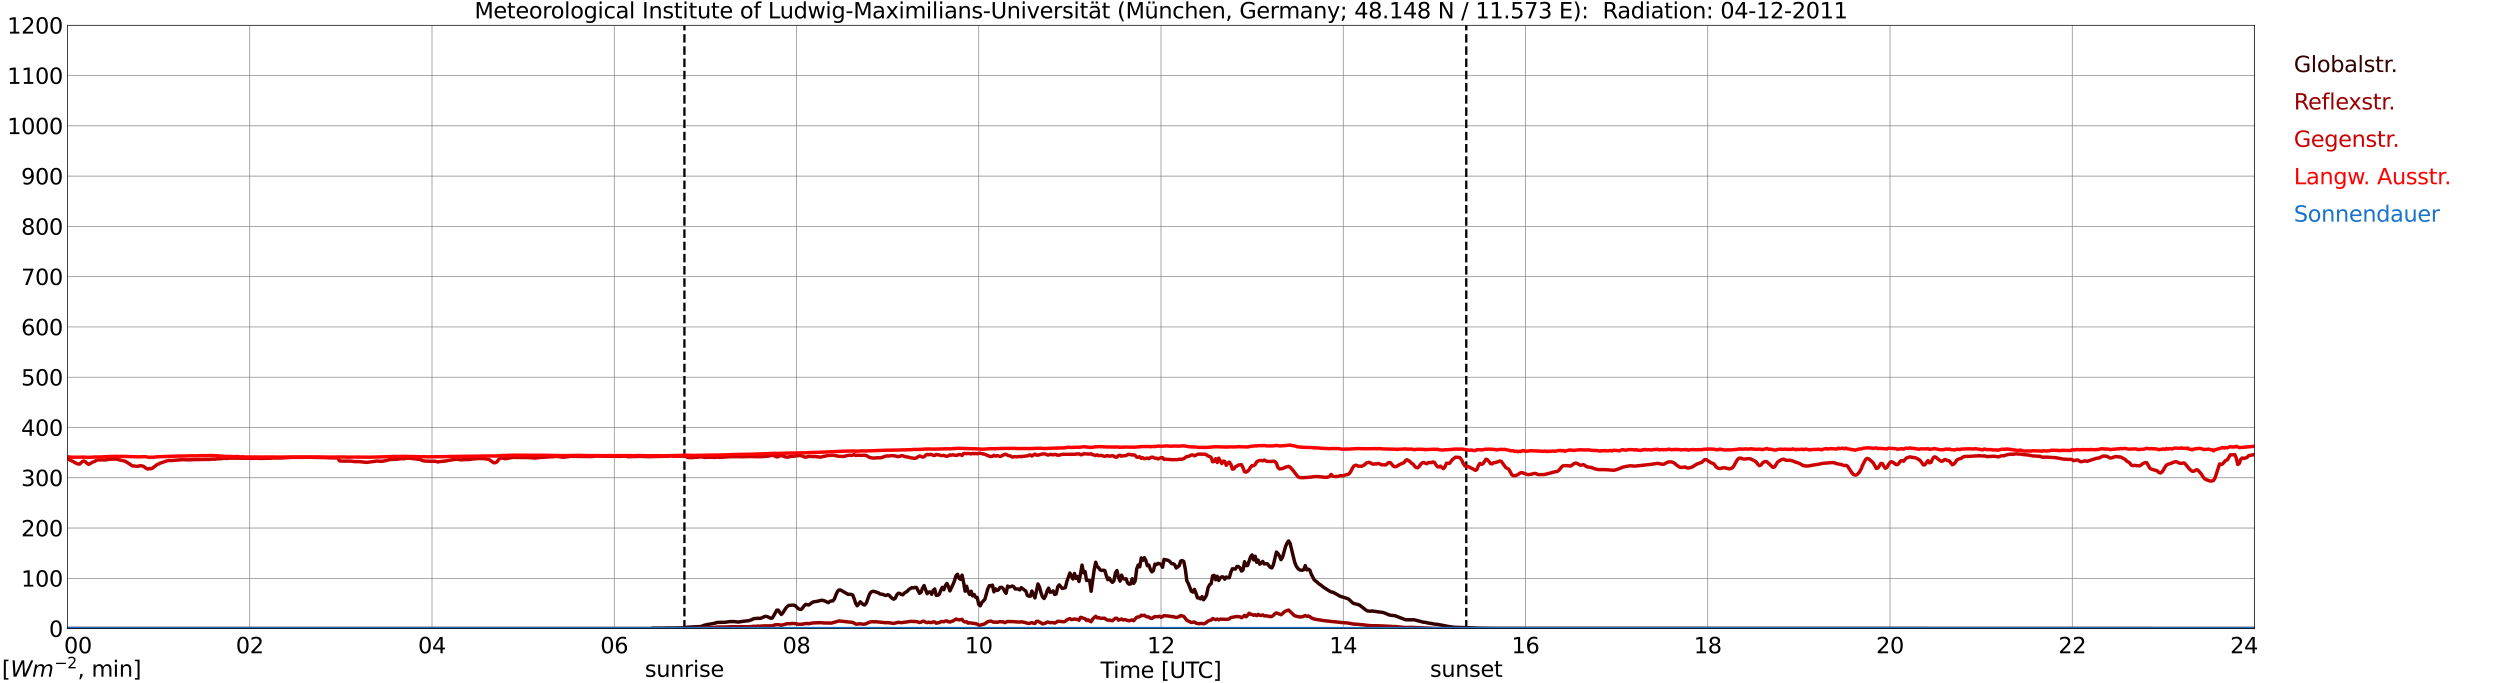 <?xml version="1.0" encoding="utf-8" standalone="no"?>
<!DOCTYPE svg PUBLIC "-//W3C//DTD SVG 1.1//EN"
  "http://www.w3.org/Graphics/SVG/1.1/DTD/svg11.dtd">
<svg xmlns:xlink="http://www.w3.org/1999/xlink" width="1085.4pt" height="296.64pt" viewBox="0 0 1085.4 296.64" xmlns="http://www.w3.org/2000/svg" version="1.1">
 <defs>
  <style type="text/css">*{stroke-linejoin: round; stroke-linecap: butt}</style>
 </defs>
 <g id="figure_1">
  <g id="patch_1">
   <path d="M 0 296.64 
L 1085.4 296.64 
L 1085.4 0 
L 0 0 
z
" style="fill: #ffffff"/>
  </g>
  <g id="axes_1">
   <g id="patch_2">
    <path d="M 29.306 272.909 
L 978.814 272.909 
L 978.814 10.976 
L 29.306 10.976 
z
" style="fill: #ffffff"/>
   </g>
   <g id="patch_3">
    <path d="M 978.814 272.909 
L 978.814 272.909 
L 978.814 10.976 
L 978.814 10.976 
z
" clip-path="url(#paa7b2e335c)" style="fill: #d3d3d3; opacity: 0.25; stroke: #d3d3d3; stroke-linejoin: miter"/>
   </g>
   <g id="matplotlib.axis_1">
    <g id="xtick_1">
     <g id="line2d_1">
      <path d="M 29.306 272.909 
L 29.306 10.976 
" clip-path="url(#paa7b2e335c)" style="fill: none; stroke: #808080; stroke-width: 0.3; stroke-linecap: square"/>
     </g>
     <g id="line2d_2"/>
     <g id="text_1">
      <!--    00 -->
      <g transform="translate(18.733 283.627) scale(0.095 -0.095)">
       <defs>
        <path id="DejaVuSans-20" transform="scale(0.016)"/>
        <path id="DejaVuSans-30" d="M 2034 4250 
Q 1547 4250 1301 3770 
Q 1056 3291 1056 2328 
Q 1056 1369 1301 889 
Q 1547 409 2034 409 
Q 2525 409 2770 889 
Q 3016 1369 3016 2328 
Q 3016 3291 2770 3770 
Q 2525 4250 2034 4250 
z
M 2034 4750 
Q 2819 4750 3233 4129 
Q 3647 3509 3647 2328 
Q 3647 1150 3233 529 
Q 2819 -91 2034 -91 
Q 1250 -91 836 529 
Q 422 1150 422 2328 
Q 422 3509 836 4129 
Q 1250 4750 2034 4750 
z
" transform="scale(0.016)"/>
       </defs>
       <use xlink:href="#DejaVuSans-20"/>
       <use xlink:href="#DejaVuSans-20" transform="translate(31.787 0)"/>
       <use xlink:href="#DejaVuSans-20" transform="translate(63.574 0)"/>
       <use xlink:href="#DejaVuSans-30" transform="translate(95.361 0)"/>
       <use xlink:href="#DejaVuSans-30" transform="translate(158.984 0)"/>
      </g>
     </g>
    </g>
    <g id="xtick_2">
     <g id="line2d_3">
      <path d="M 108.431 272.909 
L 108.431 10.976 
" clip-path="url(#paa7b2e335c)" style="fill: none; stroke: #808080; stroke-width: 0.3; stroke-linecap: square"/>
     </g>
     <g id="line2d_4"/>
     <g id="text_2">
      <!-- 02 -->
      <g transform="translate(102.387 283.627) scale(0.095 -0.095)">
       <defs>
        <path id="DejaVuSans-32" d="M 1228 531 
L 3431 531 
L 3431 0 
L 469 0 
L 469 531 
Q 828 903 1448 1529 
Q 2069 2156 2228 2338 
Q 2531 2678 2651 2914 
Q 2772 3150 2772 3378 
Q 2772 3750 2511 3984 
Q 2250 4219 1831 4219 
Q 1534 4219 1204 4116 
Q 875 4013 500 3803 
L 500 4441 
Q 881 4594 1212 4672 
Q 1544 4750 1819 4750 
Q 2544 4750 2975 4387 
Q 3406 4025 3406 3419 
Q 3406 3131 3298 2873 
Q 3191 2616 2906 2266 
Q 2828 2175 2409 1742 
Q 1991 1309 1228 531 
z
" transform="scale(0.016)"/>
       </defs>
       <use xlink:href="#DejaVuSans-30"/>
       <use xlink:href="#DejaVuSans-32" transform="translate(63.623 0)"/>
      </g>
     </g>
    </g>
    <g id="xtick_3">
     <g id="line2d_5">
      <path d="M 187.557 272.909 
L 187.557 10.976 
" clip-path="url(#paa7b2e335c)" style="fill: none; stroke: #808080; stroke-width: 0.3; stroke-linecap: square"/>
     </g>
     <g id="line2d_6"/>
     <g id="text_3">
      <!-- 04 -->
      <g transform="translate(181.513 283.627) scale(0.095 -0.095)">
       <defs>
        <path id="DejaVuSans-34" d="M 2419 4116 
L 825 1625 
L 2419 1625 
L 2419 4116 
z
M 2253 4666 
L 3047 4666 
L 3047 1625 
L 3713 1625 
L 3713 1100 
L 3047 1100 
L 3047 0 
L 2419 0 
L 2419 1100 
L 313 1100 
L 313 1709 
L 2253 4666 
z
" transform="scale(0.016)"/>
       </defs>
       <use xlink:href="#DejaVuSans-30"/>
       <use xlink:href="#DejaVuSans-34" transform="translate(63.623 0)"/>
      </g>
     </g>
    </g>
    <g id="xtick_4">
     <g id="line2d_7">
      <path d="M 266.683 272.909 
L 266.683 10.976 
" clip-path="url(#paa7b2e335c)" style="fill: none; stroke: #808080; stroke-width: 0.3; stroke-linecap: square"/>
     </g>
     <g id="line2d_8"/>
     <g id="text_4">
      <!-- 06 -->
      <g transform="translate(260.638 283.627) scale(0.095 -0.095)">
       <defs>
        <path id="DejaVuSans-36" d="M 2113 2584 
Q 1688 2584 1439 2293 
Q 1191 2003 1191 1497 
Q 1191 994 1439 701 
Q 1688 409 2113 409 
Q 2538 409 2786 701 
Q 3034 994 3034 1497 
Q 3034 2003 2786 2293 
Q 2538 2584 2113 2584 
z
M 3366 4563 
L 3366 3988 
Q 3128 4100 2886 4159 
Q 2644 4219 2406 4219 
Q 1781 4219 1451 3797 
Q 1122 3375 1075 2522 
Q 1259 2794 1537 2939 
Q 1816 3084 2150 3084 
Q 2853 3084 3261 2657 
Q 3669 2231 3669 1497 
Q 3669 778 3244 343 
Q 2819 -91 2113 -91 
Q 1303 -91 875 529 
Q 447 1150 447 2328 
Q 447 3434 972 4092 
Q 1497 4750 2381 4750 
Q 2619 4750 2861 4703 
Q 3103 4656 3366 4563 
z
" transform="scale(0.016)"/>
       </defs>
       <use xlink:href="#DejaVuSans-30"/>
       <use xlink:href="#DejaVuSans-36" transform="translate(63.623 0)"/>
      </g>
     </g>
    </g>
    <g id="xtick_5">
     <g id="line2d_9">
      <path d="M 345.808 272.909 
L 345.808 10.976 
" clip-path="url(#paa7b2e335c)" style="fill: none; stroke: #808080; stroke-width: 0.3; stroke-linecap: square"/>
     </g>
     <g id="line2d_10"/>
     <g id="text_5">
      <!-- 08 -->
      <g transform="translate(339.764 283.627) scale(0.095 -0.095)">
       <defs>
        <path id="DejaVuSans-38" d="M 2034 2216 
Q 1584 2216 1326 1975 
Q 1069 1734 1069 1313 
Q 1069 891 1326 650 
Q 1584 409 2034 409 
Q 2484 409 2743 651 
Q 3003 894 3003 1313 
Q 3003 1734 2745 1975 
Q 2488 2216 2034 2216 
z
M 1403 2484 
Q 997 2584 770 2862 
Q 544 3141 544 3541 
Q 544 4100 942 4425 
Q 1341 4750 2034 4750 
Q 2731 4750 3128 4425 
Q 3525 4100 3525 3541 
Q 3525 3141 3298 2862 
Q 3072 2584 2669 2484 
Q 3125 2378 3379 2068 
Q 3634 1759 3634 1313 
Q 3634 634 3220 271 
Q 2806 -91 2034 -91 
Q 1263 -91 848 271 
Q 434 634 434 1313 
Q 434 1759 690 2068 
Q 947 2378 1403 2484 
z
M 1172 3481 
Q 1172 3119 1398 2916 
Q 1625 2713 2034 2713 
Q 2441 2713 2670 2916 
Q 2900 3119 2900 3481 
Q 2900 3844 2670 4047 
Q 2441 4250 2034 4250 
Q 1625 4250 1398 4047 
Q 1172 3844 1172 3481 
z
" transform="scale(0.016)"/>
       </defs>
       <use xlink:href="#DejaVuSans-30"/>
       <use xlink:href="#DejaVuSans-38" transform="translate(63.623 0)"/>
      </g>
     </g>
    </g>
    <g id="xtick_6">
     <g id="line2d_11">
      <path d="M 424.934 272.909 
L 424.934 10.976 
" clip-path="url(#paa7b2e335c)" style="fill: none; stroke: #808080; stroke-width: 0.3; stroke-linecap: square"/>
     </g>
     <g id="line2d_12"/>
     <g id="text_6">
      <!-- 10 -->
      <g transform="translate(418.89 283.627) scale(0.095 -0.095)">
       <defs>
        <path id="DejaVuSans-31" d="M 794 531 
L 1825 531 
L 1825 4091 
L 703 3866 
L 703 4441 
L 1819 4666 
L 2450 4666 
L 2450 531 
L 3481 531 
L 3481 0 
L 794 0 
L 794 531 
z
" transform="scale(0.016)"/>
       </defs>
       <use xlink:href="#DejaVuSans-31"/>
       <use xlink:href="#DejaVuSans-30" transform="translate(63.623 0)"/>
      </g>
     </g>
    </g>
    <g id="xtick_7">
     <g id="line2d_13">
      <path d="M 504.06 272.909 
L 504.06 10.976 
" clip-path="url(#paa7b2e335c)" style="fill: none; stroke: #808080; stroke-width: 0.3; stroke-linecap: square"/>
     </g>
     <g id="line2d_14"/>
     <g id="text_7">
      <!-- 12 -->
      <g transform="translate(498.015 283.627) scale(0.095 -0.095)">
       <use xlink:href="#DejaVuSans-31"/>
       <use xlink:href="#DejaVuSans-32" transform="translate(63.623 0)"/>
      </g>
     </g>
    </g>
    <g id="xtick_8">
     <g id="line2d_15">
      <path d="M 583.185 272.909 
L 583.185 10.976 
" clip-path="url(#paa7b2e335c)" style="fill: none; stroke: #808080; stroke-width: 0.3; stroke-linecap: square"/>
     </g>
     <g id="line2d_16"/>
     <g id="text_8">
      <!-- 14 -->
      <g transform="translate(577.141 283.627) scale(0.095 -0.095)">
       <use xlink:href="#DejaVuSans-31"/>
       <use xlink:href="#DejaVuSans-34" transform="translate(63.623 0)"/>
      </g>
     </g>
    </g>
    <g id="xtick_9">
     <g id="line2d_17">
      <path d="M 662.311 272.909 
L 662.311 10.976 
" clip-path="url(#paa7b2e335c)" style="fill: none; stroke: #808080; stroke-width: 0.3; stroke-linecap: square"/>
     </g>
     <g id="line2d_18"/>
     <g id="text_9">
      <!-- 16 -->
      <g transform="translate(656.267 283.627) scale(0.095 -0.095)">
       <use xlink:href="#DejaVuSans-31"/>
       <use xlink:href="#DejaVuSans-36" transform="translate(63.623 0)"/>
      </g>
     </g>
    </g>
    <g id="xtick_10">
     <g id="line2d_19">
      <path d="M 741.437 272.909 
L 741.437 10.976 
" clip-path="url(#paa7b2e335c)" style="fill: none; stroke: #808080; stroke-width: 0.3; stroke-linecap: square"/>
     </g>
     <g id="line2d_20"/>
     <g id="text_10">
      <!-- 18 -->
      <g transform="translate(735.392 283.627) scale(0.095 -0.095)">
       <use xlink:href="#DejaVuSans-31"/>
       <use xlink:href="#DejaVuSans-38" transform="translate(63.623 0)"/>
      </g>
     </g>
    </g>
    <g id="xtick_11">
     <g id="line2d_21">
      <path d="M 820.562 272.909 
L 820.562 10.976 
" clip-path="url(#paa7b2e335c)" style="fill: none; stroke: #808080; stroke-width: 0.3; stroke-linecap: square"/>
     </g>
     <g id="line2d_22"/>
     <g id="text_11">
      <!-- 20 -->
      <g transform="translate(814.518 283.627) scale(0.095 -0.095)">
       <use xlink:href="#DejaVuSans-32"/>
       <use xlink:href="#DejaVuSans-30" transform="translate(63.623 0)"/>
      </g>
     </g>
    </g>
    <g id="xtick_12">
     <g id="line2d_23">
      <path d="M 899.688 272.909 
L 899.688 10.976 
" clip-path="url(#paa7b2e335c)" style="fill: none; stroke: #808080; stroke-width: 0.3; stroke-linecap: square"/>
     </g>
     <g id="line2d_24"/>
     <g id="text_12">
      <!-- 22 -->
      <g transform="translate(893.644 283.627) scale(0.095 -0.095)">
       <use xlink:href="#DejaVuSans-32"/>
       <use xlink:href="#DejaVuSans-32" transform="translate(63.623 0)"/>
      </g>
     </g>
    </g>
    <g id="xtick_13">
     <g id="line2d_25">
      <path d="M 978.814 272.909 
L 978.814 10.976 
" clip-path="url(#paa7b2e335c)" style="fill: none; stroke: #808080; stroke-width: 0.3; stroke-linecap: square"/>
     </g>
     <g id="line2d_26"/>
     <g id="text_13">
      <!-- 24    -->
      <g transform="translate(968.241 283.627) scale(0.095 -0.095)">
       <use xlink:href="#DejaVuSans-32"/>
       <use xlink:href="#DejaVuSans-34" transform="translate(63.623 0)"/>
       <use xlink:href="#DejaVuSans-20" transform="translate(127.246 0)"/>
       <use xlink:href="#DejaVuSans-20" transform="translate(159.033 0)"/>
       <use xlink:href="#DejaVuSans-20" transform="translate(190.82 0)"/>
      </g>
     </g>
    </g>
    <g id="text_14">
     <!-- Time [UTC] -->
     <g transform="translate(477.806 294.322) scale(0.095 -0.095)">
      <defs>
       <path id="DejaVuSans-54" d="M -19 4666 
L 3928 4666 
L 3928 4134 
L 2272 4134 
L 2272 0 
L 1638 0 
L 1638 4134 
L -19 4134 
L -19 4666 
z
" transform="scale(0.016)"/>
       <path id="DejaVuSans-69" d="M 603 3500 
L 1178 3500 
L 1178 0 
L 603 0 
L 603 3500 
z
M 603 4863 
L 1178 4863 
L 1178 4134 
L 603 4134 
L 603 4863 
z
" transform="scale(0.016)"/>
       <path id="DejaVuSans-6d" d="M 3328 2828 
Q 3544 3216 3844 3400 
Q 4144 3584 4550 3584 
Q 5097 3584 5394 3201 
Q 5691 2819 5691 2113 
L 5691 0 
L 5113 0 
L 5113 2094 
Q 5113 2597 4934 2840 
Q 4756 3084 4391 3084 
Q 3944 3084 3684 2787 
Q 3425 2491 3425 1978 
L 3425 0 
L 2847 0 
L 2847 2094 
Q 2847 2600 2669 2842 
Q 2491 3084 2119 3084 
Q 1678 3084 1418 2786 
Q 1159 2488 1159 1978 
L 1159 0 
L 581 0 
L 581 3500 
L 1159 3500 
L 1159 2956 
Q 1356 3278 1631 3431 
Q 1906 3584 2284 3584 
Q 2666 3584 2933 3390 
Q 3200 3197 3328 2828 
z
" transform="scale(0.016)"/>
       <path id="DejaVuSans-65" d="M 3597 1894 
L 3597 1613 
L 953 1613 
Q 991 1019 1311 708 
Q 1631 397 2203 397 
Q 2534 397 2845 478 
Q 3156 559 3463 722 
L 3463 178 
Q 3153 47 2828 -22 
Q 2503 -91 2169 -91 
Q 1331 -91 842 396 
Q 353 884 353 1716 
Q 353 2575 817 3079 
Q 1281 3584 2069 3584 
Q 2775 3584 3186 3129 
Q 3597 2675 3597 1894 
z
M 3022 2063 
Q 3016 2534 2758 2815 
Q 2500 3097 2075 3097 
Q 1594 3097 1305 2825 
Q 1016 2553 972 2059 
L 3022 2063 
z
" transform="scale(0.016)"/>
       <path id="DejaVuSans-5b" d="M 550 4863 
L 1875 4863 
L 1875 4416 
L 1125 4416 
L 1125 -397 
L 1875 -397 
L 1875 -844 
L 550 -844 
L 550 4863 
z
" transform="scale(0.016)"/>
       <path id="DejaVuSans-55" d="M 556 4666 
L 1191 4666 
L 1191 1831 
Q 1191 1081 1462 751 
Q 1734 422 2344 422 
Q 2950 422 3222 751 
Q 3494 1081 3494 1831 
L 3494 4666 
L 4128 4666 
L 4128 1753 
Q 4128 841 3676 375 
Q 3225 -91 2344 -91 
Q 1459 -91 1007 375 
Q 556 841 556 1753 
L 556 4666 
z
" transform="scale(0.016)"/>
       <path id="DejaVuSans-43" d="M 4122 4306 
L 4122 3641 
Q 3803 3938 3442 4084 
Q 3081 4231 2675 4231 
Q 1875 4231 1450 3742 
Q 1025 3253 1025 2328 
Q 1025 1406 1450 917 
Q 1875 428 2675 428 
Q 3081 428 3442 575 
Q 3803 722 4122 1019 
L 4122 359 
Q 3791 134 3420 21 
Q 3050 -91 2638 -91 
Q 1578 -91 968 557 
Q 359 1206 359 2328 
Q 359 3453 968 4101 
Q 1578 4750 2638 4750 
Q 3056 4750 3426 4639 
Q 3797 4528 4122 4306 
z
" transform="scale(0.016)"/>
       <path id="DejaVuSans-5d" d="M 1947 4863 
L 1947 -844 
L 622 -844 
L 622 -397 
L 1369 -397 
L 1369 4416 
L 622 4416 
L 622 4863 
L 1947 4863 
z
" transform="scale(0.016)"/>
      </defs>
      <use xlink:href="#DejaVuSans-54"/>
      <use xlink:href="#DejaVuSans-69" transform="translate(57.959 0)"/>
      <use xlink:href="#DejaVuSans-6d" transform="translate(85.742 0)"/>
      <use xlink:href="#DejaVuSans-65" transform="translate(183.154 0)"/>
      <use xlink:href="#DejaVuSans-20" transform="translate(244.678 0)"/>
      <use xlink:href="#DejaVuSans-5b" transform="translate(276.465 0)"/>
      <use xlink:href="#DejaVuSans-55" transform="translate(315.479 0)"/>
      <use xlink:href="#DejaVuSans-54" transform="translate(388.672 0)"/>
      <use xlink:href="#DejaVuSans-43" transform="translate(443.881 0)"/>
      <use xlink:href="#DejaVuSans-5d" transform="translate(513.705 0)"/>
     </g>
    </g>
   </g>
   <g id="matplotlib.axis_2">
    <g id="ytick_1">
     <g id="line2d_27">
      <path d="M 29.306 272.909 
L 978.814 272.909 
" clip-path="url(#paa7b2e335c)" style="fill: none; stroke: #808080; stroke-width: 0.3; stroke-linecap: square"/>
     </g>
     <g id="line2d_28"/>
     <g id="text_15">
      <!-- 0 -->
      <g transform="translate(21.261 276.518) scale(0.095 -0.095)">
       <use xlink:href="#DejaVuSans-30"/>
      </g>
     </g>
    </g>
    <g id="ytick_2">
     <g id="line2d_29">
      <path d="M 29.306 251.081 
L 978.814 251.081 
" clip-path="url(#paa7b2e335c)" style="fill: none; stroke: #808080; stroke-width: 0.3; stroke-linecap: square"/>
     </g>
     <g id="line2d_30"/>
     <g id="text_16">
      <!-- 100 -->
      <g transform="translate(9.173 254.69) scale(0.095 -0.095)">
       <use xlink:href="#DejaVuSans-31"/>
       <use xlink:href="#DejaVuSans-30" transform="translate(63.623 0)"/>
       <use xlink:href="#DejaVuSans-30" transform="translate(127.246 0)"/>
      </g>
     </g>
    </g>
    <g id="ytick_3">
     <g id="line2d_31">
      <path d="M 29.306 229.253 
L 978.814 229.253 
" clip-path="url(#paa7b2e335c)" style="fill: none; stroke: #808080; stroke-width: 0.3; stroke-linecap: square"/>
     </g>
     <g id="line2d_32"/>
     <g id="text_17">
      <!-- 200 -->
      <g transform="translate(9.173 232.863) scale(0.095 -0.095)">
       <use xlink:href="#DejaVuSans-32"/>
       <use xlink:href="#DejaVuSans-30" transform="translate(63.623 0)"/>
       <use xlink:href="#DejaVuSans-30" transform="translate(127.246 0)"/>
      </g>
     </g>
    </g>
    <g id="ytick_4">
     <g id="line2d_33">
      <path d="M 29.306 207.426 
L 978.814 207.426 
" clip-path="url(#paa7b2e335c)" style="fill: none; stroke: #808080; stroke-width: 0.3; stroke-linecap: square"/>
     </g>
     <g id="line2d_34"/>
     <g id="text_18">
      <!-- 300 -->
      <g transform="translate(9.173 211.035) scale(0.095 -0.095)">
       <defs>
        <path id="DejaVuSans-33" d="M 2597 2516 
Q 3050 2419 3304 2112 
Q 3559 1806 3559 1356 
Q 3559 666 3084 287 
Q 2609 -91 1734 -91 
Q 1441 -91 1130 -33 
Q 819 25 488 141 
L 488 750 
Q 750 597 1062 519 
Q 1375 441 1716 441 
Q 2309 441 2620 675 
Q 2931 909 2931 1356 
Q 2931 1769 2642 2001 
Q 2353 2234 1838 2234 
L 1294 2234 
L 1294 2753 
L 1863 2753 
Q 2328 2753 2575 2939 
Q 2822 3125 2822 3475 
Q 2822 3834 2567 4026 
Q 2313 4219 1838 4219 
Q 1578 4219 1281 4162 
Q 984 4106 628 3988 
L 628 4550 
Q 988 4650 1302 4700 
Q 1616 4750 1894 4750 
Q 2613 4750 3031 4423 
Q 3450 4097 3450 3541 
Q 3450 3153 3228 2886 
Q 3006 2619 2597 2516 
z
" transform="scale(0.016)"/>
       </defs>
       <use xlink:href="#DejaVuSans-33"/>
       <use xlink:href="#DejaVuSans-30" transform="translate(63.623 0)"/>
       <use xlink:href="#DejaVuSans-30" transform="translate(127.246 0)"/>
      </g>
     </g>
    </g>
    <g id="ytick_5">
     <g id="line2d_35">
      <path d="M 29.306 185.598 
L 978.814 185.598 
" clip-path="url(#paa7b2e335c)" style="fill: none; stroke: #808080; stroke-width: 0.3; stroke-linecap: square"/>
     </g>
     <g id="line2d_36"/>
     <g id="text_19">
      <!-- 400 -->
      <g transform="translate(9.173 189.207) scale(0.095 -0.095)">
       <use xlink:href="#DejaVuSans-34"/>
       <use xlink:href="#DejaVuSans-30" transform="translate(63.623 0)"/>
       <use xlink:href="#DejaVuSans-30" transform="translate(127.246 0)"/>
      </g>
     </g>
    </g>
    <g id="ytick_6">
     <g id="line2d_37">
      <path d="M 29.306 163.77 
L 978.814 163.77 
" clip-path="url(#paa7b2e335c)" style="fill: none; stroke: #808080; stroke-width: 0.3; stroke-linecap: square"/>
     </g>
     <g id="line2d_38"/>
     <g id="text_20">
      <!-- 500 -->
      <g transform="translate(9.173 167.379) scale(0.095 -0.095)">
       <defs>
        <path id="DejaVuSans-35" d="M 691 4666 
L 3169 4666 
L 3169 4134 
L 1269 4134 
L 1269 2991 
Q 1406 3038 1543 3061 
Q 1681 3084 1819 3084 
Q 2600 3084 3056 2656 
Q 3513 2228 3513 1497 
Q 3513 744 3044 326 
Q 2575 -91 1722 -91 
Q 1428 -91 1123 -41 
Q 819 9 494 109 
L 494 744 
Q 775 591 1075 516 
Q 1375 441 1709 441 
Q 2250 441 2565 725 
Q 2881 1009 2881 1497 
Q 2881 1984 2565 2268 
Q 2250 2553 1709 2553 
Q 1456 2553 1204 2497 
Q 953 2441 691 2322 
L 691 4666 
z
" transform="scale(0.016)"/>
       </defs>
       <use xlink:href="#DejaVuSans-35"/>
       <use xlink:href="#DejaVuSans-30" transform="translate(63.623 0)"/>
       <use xlink:href="#DejaVuSans-30" transform="translate(127.246 0)"/>
      </g>
     </g>
    </g>
    <g id="ytick_7">
     <g id="line2d_39">
      <path d="M 29.306 141.942 
L 978.814 141.942 
" clip-path="url(#paa7b2e335c)" style="fill: none; stroke: #808080; stroke-width: 0.3; stroke-linecap: square"/>
     </g>
     <g id="line2d_40"/>
     <g id="text_21">
      <!-- 600 -->
      <g transform="translate(9.173 145.551) scale(0.095 -0.095)">
       <use xlink:href="#DejaVuSans-36"/>
       <use xlink:href="#DejaVuSans-30" transform="translate(63.623 0)"/>
       <use xlink:href="#DejaVuSans-30" transform="translate(127.246 0)"/>
      </g>
     </g>
    </g>
    <g id="ytick_8">
     <g id="line2d_41">
      <path d="M 29.306 120.114 
L 978.814 120.114 
" clip-path="url(#paa7b2e335c)" style="fill: none; stroke: #808080; stroke-width: 0.3; stroke-linecap: square"/>
     </g>
     <g id="line2d_42"/>
     <g id="text_22">
      <!-- 700 -->
      <g transform="translate(9.173 123.724) scale(0.095 -0.095)">
       <defs>
        <path id="DejaVuSans-37" d="M 525 4666 
L 3525 4666 
L 3525 4397 
L 1831 0 
L 1172 0 
L 2766 4134 
L 525 4134 
L 525 4666 
z
" transform="scale(0.016)"/>
       </defs>
       <use xlink:href="#DejaVuSans-37"/>
       <use xlink:href="#DejaVuSans-30" transform="translate(63.623 0)"/>
       <use xlink:href="#DejaVuSans-30" transform="translate(127.246 0)"/>
      </g>
     </g>
    </g>
    <g id="ytick_9">
     <g id="line2d_43">
      <path d="M 29.306 98.287 
L 978.814 98.287 
" clip-path="url(#paa7b2e335c)" style="fill: none; stroke: #808080; stroke-width: 0.3; stroke-linecap: square"/>
     </g>
     <g id="line2d_44"/>
     <g id="text_23">
      <!-- 800 -->
      <g transform="translate(9.173 101.896) scale(0.095 -0.095)">
       <use xlink:href="#DejaVuSans-38"/>
       <use xlink:href="#DejaVuSans-30" transform="translate(63.623 0)"/>
       <use xlink:href="#DejaVuSans-30" transform="translate(127.246 0)"/>
      </g>
     </g>
    </g>
    <g id="ytick_10">
     <g id="line2d_45">
      <path d="M 29.306 76.459 
L 978.814 76.459 
" clip-path="url(#paa7b2e335c)" style="fill: none; stroke: #808080; stroke-width: 0.3; stroke-linecap: square"/>
     </g>
     <g id="line2d_46"/>
     <g id="text_24">
      <!-- 900 -->
      <g transform="translate(9.173 80.068) scale(0.095 -0.095)">
       <defs>
        <path id="DejaVuSans-39" d="M 703 97 
L 703 672 
Q 941 559 1184 500 
Q 1428 441 1663 441 
Q 2288 441 2617 861 
Q 2947 1281 2994 2138 
Q 2813 1869 2534 1725 
Q 2256 1581 1919 1581 
Q 1219 1581 811 2004 
Q 403 2428 403 3163 
Q 403 3881 828 4315 
Q 1253 4750 1959 4750 
Q 2769 4750 3195 4129 
Q 3622 3509 3622 2328 
Q 3622 1225 3098 567 
Q 2575 -91 1691 -91 
Q 1453 -91 1209 -44 
Q 966 3 703 97 
z
M 1959 2075 
Q 2384 2075 2632 2365 
Q 2881 2656 2881 3163 
Q 2881 3666 2632 3958 
Q 2384 4250 1959 4250 
Q 1534 4250 1286 3958 
Q 1038 3666 1038 3163 
Q 1038 2656 1286 2365 
Q 1534 2075 1959 2075 
z
" transform="scale(0.016)"/>
       </defs>
       <use xlink:href="#DejaVuSans-39"/>
       <use xlink:href="#DejaVuSans-30" transform="translate(63.623 0)"/>
       <use xlink:href="#DejaVuSans-30" transform="translate(127.246 0)"/>
      </g>
     </g>
    </g>
    <g id="ytick_11">
     <g id="line2d_47">
      <path d="M 29.306 54.631 
L 978.814 54.631 
" clip-path="url(#paa7b2e335c)" style="fill: none; stroke: #808080; stroke-width: 0.3; stroke-linecap: square"/>
     </g>
     <g id="line2d_48"/>
     <g id="text_25">
      <!-- 1000 -->
      <g transform="translate(3.128 58.24) scale(0.095 -0.095)">
       <use xlink:href="#DejaVuSans-31"/>
       <use xlink:href="#DejaVuSans-30" transform="translate(63.623 0)"/>
       <use xlink:href="#DejaVuSans-30" transform="translate(127.246 0)"/>
       <use xlink:href="#DejaVuSans-30" transform="translate(190.869 0)"/>
      </g>
     </g>
    </g>
    <g id="ytick_12">
     <g id="line2d_49">
      <path d="M 29.306 32.803 
L 978.814 32.803 
" clip-path="url(#paa7b2e335c)" style="fill: none; stroke: #808080; stroke-width: 0.3; stroke-linecap: square"/>
     </g>
     <g id="line2d_50"/>
     <g id="text_26">
      <!-- 1100 -->
      <g transform="translate(3.128 36.413) scale(0.095 -0.095)">
       <use xlink:href="#DejaVuSans-31"/>
       <use xlink:href="#DejaVuSans-31" transform="translate(63.623 0)"/>
       <use xlink:href="#DejaVuSans-30" transform="translate(127.246 0)"/>
       <use xlink:href="#DejaVuSans-30" transform="translate(190.869 0)"/>
      </g>
     </g>
    </g>
    <g id="ytick_13">
     <g id="line2d_51">
      <path d="M 29.306 10.976 
L 978.814 10.976 
" clip-path="url(#paa7b2e335c)" style="fill: none; stroke: #808080; stroke-width: 0.3; stroke-linecap: square"/>
     </g>
     <g id="line2d_52"/>
     <g id="text_27">
      <!-- 1200 -->
      <g transform="translate(3.128 14.585) scale(0.095 -0.095)">
       <use xlink:href="#DejaVuSans-31"/>
       <use xlink:href="#DejaVuSans-32" transform="translate(63.623 0)"/>
       <use xlink:href="#DejaVuSans-30" transform="translate(127.246 0)"/>
       <use xlink:href="#DejaVuSans-30" transform="translate(190.869 0)"/>
      </g>
     </g>
    </g>
   </g>
   <g id="line2d_53">
    <path d="M 297.146 272.909 
L 297.146 10.976 
" clip-path="url(#paa7b2e335c)" style="fill: none; stroke-dasharray: 3.7,1.6; stroke-dashoffset: 0; stroke: #000000"/>
   </g>
   <g id="line2d_54">
    <path d="M 636.595 272.909 
L 636.595 10.976 
" clip-path="url(#paa7b2e335c)" style="fill: none; stroke-dasharray: 3.7,1.6; stroke-dashoffset: 0; stroke: #000000"/>
   </g>
   <g id="line2d_55">
    <path d="M 29.306 272.909 
L 282.508 272.909 
L 283.167 272.725 
L 285.145 272.704 
L 287.783 272.704 
L 289.761 272.638 
L 291.739 272.66 
L 293.058 272.638 
L 296.355 272.575 
L 298.333 272.315 
L 304.267 272.014 
L 305.586 271.518 
L 306.905 271.176 
L 310.202 270.637 
L 310.861 270.357 
L 311.521 270.228 
L 314.818 270.163 
L 316.796 269.883 
L 318.774 269.883 
L 320.093 270.034 
L 320.752 270.056 
L 322.071 269.818 
L 325.368 269.432 
L 326.686 268.892 
L 327.346 268.569 
L 329.324 268.419 
L 329.983 268.506 
L 331.302 268.011 
L 331.961 267.666 
L 332.621 267.6 
L 333.28 267.773 
L 334.599 268.419 
L 335.258 268.334 
L 335.918 267.321 
L 337.236 264.911 
L 337.896 264.889 
L 338.555 265.965 
L 339.215 266.784 
L 339.874 266.094 
L 341.193 263.986 
L 341.852 263.274 
L 342.512 262.844 
L 344.49 262.693 
L 345.149 262.888 
L 346.468 264.136 
L 347.127 264.544 
L 347.787 264.588 
L 348.446 263.964 
L 349.105 263.038 
L 349.765 262.414 
L 351.083 262.65 
L 351.743 262.263 
L 352.402 261.702 
L 353.062 261.338 
L 355.04 261.015 
L 356.359 260.67 
L 357.018 260.626 
L 357.677 260.755 
L 359.655 261.639 
L 360.315 261.1 
L 360.974 260.886 
L 361.634 260.864 
L 362.293 259.98 
L 362.952 258.195 
L 363.612 256.796 
L 364.271 256.149 
L 364.93 256.149 
L 368.227 258.066 
L 368.887 258 
L 369.546 258.066 
L 370.206 258.345 
L 370.865 259.958 
L 371.524 261.982 
L 372.184 262.995 
L 373.502 261.272 
L 374.821 262.543 
L 375.481 262.628 
L 376.14 261.768 
L 377.459 258.086 
L 378.118 257.075 
L 378.777 256.774 
L 379.437 256.752 
L 381.415 257.398 
L 382.074 257.872 
L 383.393 258.086 
L 384.053 258.409 
L 384.712 258.54 
L 385.371 258.195 
L 386.031 258.409 
L 386.69 259.184 
L 387.349 259.766 
L 388.009 260.153 
L 388.668 259.766 
L 389.328 258.345 
L 389.987 257.57 
L 390.646 257.634 
L 391.306 258.107 
L 391.965 258.217 
L 392.624 257.483 
L 393.943 256.667 
L 394.603 255.912 
L 395.921 255.137 
L 396.581 255.268 
L 397.24 255.008 
L 397.899 255.095 
L 399.218 257.592 
L 399.878 257.182 
L 400.537 255.287 
L 401.196 254.233 
L 402.515 257.765 
L 403.175 257.075 
L 403.834 257.009 
L 404.493 258.022 
L 405.153 256.344 
L 405.812 255.719 
L 406.471 258.474 
L 407.131 258.43 
L 407.79 258.044 
L 408.45 256.278 
L 409.109 255.008 
L 409.768 256.042 
L 410.428 254.32 
L 411.087 253.307 
L 411.746 254.6 
L 412.406 256.536 
L 413.725 253.825 
L 414.384 252.21 
L 415.043 249.992 
L 415.703 249.326 
L 416.362 251.068 
L 417.022 251.522 
L 417.681 249.691 
L 418.34 252.79 
L 419 256.667 
L 419.659 254.534 
L 420.318 256.859 
L 420.978 258.107 
L 421.637 256.686 
L 422.297 258.732 
L 422.956 258.129 
L 423.615 259.356 
L 424.275 259.4 
L 424.934 262.414 
L 425.593 263.016 
L 426.253 261.574 
L 427.572 260.262 
L 428.89 255.569 
L 429.55 254.255 
L 430.209 254.405 
L 430.869 254.039 
L 431.528 256.946 
L 432.187 255.654 
L 432.847 256.344 
L 433.506 256.062 
L 434.165 255.073 
L 434.825 254.986 
L 435.484 255.482 
L 436.144 256.708 
L 436.803 257.592 
L 437.462 254.449 
L 438.122 254.857 
L 438.781 254.707 
L 439.44 254.427 
L 440.1 254.685 
L 440.759 255.698 
L 442.078 255.719 
L 442.737 256.106 
L 443.397 255.137 
L 445.375 256.645 
L 446.034 258.474 
L 446.694 258.841 
L 447.353 258.841 
L 448.012 256.601 
L 448.672 258.236 
L 449.331 259.572 
L 450.65 253.545 
L 451.309 254.879 
L 451.969 257.376 
L 452.628 259.164 
L 453.287 259.851 
L 453.947 258.753 
L 454.606 256.536 
L 455.266 255.353 
L 455.925 257.14 
L 456.584 256.988 
L 457.244 256.558 
L 457.903 258.107 
L 458.563 257.85 
L 459.222 254.794 
L 459.881 253.932 
L 461.2 255.482 
L 462.519 255.158 
L 463.178 252.511 
L 464.497 248.787 
L 465.816 251.391 
L 466.475 248.981 
L 467.134 251.112 
L 467.794 250.293 
L 468.453 252.447 
L 469.113 249.239 
L 469.772 245.343 
L 470.431 248.68 
L 471.091 248.163 
L 471.75 251.996 
L 473.069 252.015 
L 473.728 256.708 
L 475.047 247.388 
L 475.706 244.094 
L 476.366 245.989 
L 477.025 246.569 
L 477.685 247.453 
L 478.344 247.667 
L 479.003 247.56 
L 479.663 247.711 
L 480.322 249.929 
L 480.981 251.673 
L 481.641 251.005 
L 482.3 252.188 
L 482.96 252.834 
L 483.619 252.166 
L 484.278 248.702 
L 484.938 247.711 
L 485.597 250.747 
L 486.256 252.297 
L 486.916 249.712 
L 487.575 251.199 
L 488.235 251.413 
L 488.894 251.262 
L 489.553 253.072 
L 490.213 253.631 
L 490.872 253.502 
L 491.532 251.262 
L 492.191 253.286 
L 492.85 252.188 
L 493.51 247.001 
L 494.169 245.299 
L 494.828 246.074 
L 495.488 242.243 
L 496.147 243.234 
L 496.807 242.136 
L 497.466 243.275 
L 498.125 245.602 
L 498.785 245.321 
L 499.444 247.215 
L 500.103 248.25 
L 500.763 247.754 
L 501.422 244.913 
L 502.082 245.148 
L 502.741 244.589 
L 504.06 244.956 
L 504.719 246.29 
L 505.379 242.867 
L 507.357 243.341 
L 508.016 243.943 
L 508.675 244.696 
L 509.335 244.762 
L 509.994 245.148 
L 510.654 246.591 
L 511.972 245.602 
L 512.632 243.557 
L 513.291 243.385 
L 513.95 243.793 
L 514.61 247.043 
L 515.269 252.124 
L 515.929 253.351 
L 517.247 256.708 
L 517.907 257.075 
L 518.566 255.892 
L 519.226 257.505 
L 519.885 259.572 
L 520.544 259.55 
L 521.204 260.002 
L 521.863 259.055 
L 522.522 260.391 
L 523.182 259.572 
L 523.841 258.323 
L 524.501 255.137 
L 525.16 253.888 
L 525.819 253.414 
L 526.479 249.992 
L 527.138 249.819 
L 527.797 251.714 
L 528.457 250.186 
L 529.116 252.015 
L 529.776 250.917 
L 530.435 250.424 
L 531.094 250.509 
L 531.754 251.456 
L 532.413 250.509 
L 533.073 250.789 
L 533.732 250.789 
L 534.391 248.42 
L 535.051 246.936 
L 536.369 247.065 
L 537.029 245.945 
L 537.688 245.967 
L 538.348 246.547 
L 539.007 247.927 
L 539.666 247.453 
L 540.326 243.88 
L 540.985 245.559 
L 541.644 245.515 
L 542.963 241.726 
L 543.623 240.929 
L 544.282 243.105 
L 544.941 241.512 
L 545.601 244.116 
L 546.26 243.19 
L 546.919 244.934 
L 547.579 244.524 
L 548.238 243.749 
L 548.898 244.847 
L 549.557 244.74 
L 550.216 244.762 
L 551.535 246.355 
L 552.195 246.547 
L 552.854 245.17 
L 554.173 239.683 
L 554.832 240.285 
L 555.491 241.403 
L 556.151 242.974 
L 556.81 242.007 
L 558.129 237.292 
L 558.788 235.806 
L 559.448 234.859 
L 560.107 235.893 
L 562.085 244.031 
L 562.745 245.731 
L 563.404 246.698 
L 564.063 247.303 
L 564.723 247.538 
L 565.382 247.582 
L 566.042 247.344 
L 566.701 245.58 
L 567.36 247.431 
L 568.02 247.108 
L 568.679 247.517 
L 569.338 249.389 
L 570.657 251.843 
L 571.976 252.856 
L 572.635 253.502 
L 573.295 253.888 
L 574.613 254.945 
L 576.592 256.235 
L 577.91 257.031 
L 578.57 257.075 
L 579.889 257.743 
L 581.207 258.518 
L 581.867 258.882 
L 585.164 259.917 
L 585.823 260.369 
L 587.142 261.639 
L 587.801 262.025 
L 589.779 262.521 
L 590.439 262.844 
L 593.076 264.889 
L 593.736 265.254 
L 595.054 265.363 
L 595.714 265.254 
L 599.011 265.727 
L 600.329 265.9 
L 600.989 266.072 
L 602.967 266.913 
L 603.626 267.107 
L 604.945 267.236 
L 605.604 267.299 
L 610.22 269.065 
L 611.539 269.087 
L 613.517 269.087 
L 614.176 269.13 
L 618.133 270.163 
L 618.792 270.185 
L 620.111 270.508 
L 621.429 270.68 
L 622.748 270.96 
L 624.067 271.067 
L 626.705 271.562 
L 628.683 271.97 
L 630.661 272.271 
L 631.98 272.359 
L 634.617 272.444 
L 635.936 272.444 
L 641.87 272.725 
L 646.486 272.789 
L 647.805 272.811 
L 978.154 272.909 
L 978.154 272.909 
" clip-path="url(#paa7b2e335c)" style="fill: none; stroke: #330000; stroke-width: 1.5; stroke-linecap: square"/>
   </g>
   <g id="line2d_56">
    <path d="M 29.306 272.909 
L 300.971 272.909 
L 301.63 272.745 
L 302.949 272.767 
L 308.224 272.488 
L 309.543 272.4 
L 310.202 272.531 
L 310.861 272.25 
L 316.136 272.186 
L 317.455 272.077 
L 320.752 272.143 
L 322.071 272.077 
L 323.39 272.099 
L 325.368 272.077 
L 326.027 272.058 
L 327.346 271.885 
L 328.005 271.992 
L 328.665 271.841 
L 329.983 271.863 
L 331.961 271.713 
L 335.258 271.734 
L 336.577 271.261 
L 337.896 271.195 
L 339.215 271.453 
L 341.852 270.765 
L 343.171 270.809 
L 343.83 270.678 
L 345.149 270.743 
L 346.468 271.023 
L 348.446 271.001 
L 349.105 270.809 
L 350.424 270.7 
L 351.083 270.787 
L 353.062 270.442 
L 356.359 270.335 
L 357.677 270.464 
L 360.974 270.527 
L 364.271 269.58 
L 370.206 270.226 
L 371.524 270.916 
L 372.184 271.001 
L 372.843 270.809 
L 374.162 270.894 
L 374.821 271.023 
L 376.14 270.809 
L 376.799 270.377 
L 378.118 269.969 
L 378.777 269.925 
L 379.437 270.012 
L 380.096 269.925 
L 384.712 270.377 
L 385.371 270.292 
L 388.009 270.658 
L 389.987 270.185 
L 391.306 270.335 
L 393.943 269.99 
L 395.262 269.774 
L 397.899 269.862 
L 399.218 270.27 
L 399.878 270.097 
L 400.537 269.753 
L 401.196 269.711 
L 401.856 270.119 
L 402.515 270.335 
L 403.175 270.119 
L 403.834 270.292 
L 404.493 270.27 
L 405.153 269.99 
L 405.812 270.012 
L 406.471 270.593 
L 407.131 270.399 
L 407.79 270.335 
L 408.45 269.925 
L 409.109 269.862 
L 409.768 269.969 
L 410.428 269.624 
L 411.087 269.58 
L 411.746 269.925 
L 412.406 270.097 
L 413.065 269.796 
L 413.725 269.624 
L 415.043 268.764 
L 416.362 269.15 
L 417.681 268.892 
L 418.34 269.774 
L 419 270.054 
L 419.659 269.925 
L 420.318 270.527 
L 420.978 270.399 
L 423.615 270.787 
L 424.275 270.979 
L 424.934 271.411 
L 425.593 271.433 
L 426.253 271.13 
L 426.912 271.088 
L 427.572 270.787 
L 428.89 269.881 
L 430.209 269.646 
L 431.528 270.185 
L 432.187 270.054 
L 432.847 270.204 
L 434.165 269.881 
L 434.825 269.99 
L 435.484 269.947 
L 436.144 270.335 
L 437.462 269.818 
L 440.1 269.903 
L 441.419 270.012 
L 442.737 270.076 
L 443.397 269.947 
L 445.375 270.335 
L 446.034 270.593 
L 446.694 270.7 
L 448.012 270.292 
L 448.672 270.593 
L 449.331 270.7 
L 449.991 269.774 
L 450.65 269.711 
L 451.969 270.42 
L 452.628 270.872 
L 453.947 270.527 
L 454.606 270.076 
L 455.266 270.141 
L 455.925 270.335 
L 457.244 270.292 
L 457.903 270.527 
L 458.563 270.185 
L 459.222 269.711 
L 460.541 269.818 
L 461.859 269.947 
L 462.519 269.711 
L 463.178 269.15 
L 464.497 268.569 
L 465.156 269.021 
L 466.475 268.764 
L 467.794 268.956 
L 468.453 269.301 
L 469.113 268.03 
L 469.772 268.139 
L 470.431 268.482 
L 471.091 268.613 
L 471.75 269.41 
L 472.409 269.087 
L 473.069 269.624 
L 473.728 269.925 
L 474.388 268.742 
L 475.706 267.557 
L 476.366 268.246 
L 477.025 268.118 
L 477.685 268.462 
L 479.003 268.419 
L 479.663 268.419 
L 480.322 269.021 
L 480.981 269.257 
L 481.641 269.194 
L 482.3 269.41 
L 482.96 269.495 
L 484.278 268.419 
L 484.938 268.441 
L 485.597 269.237 
L 486.916 268.742 
L 487.575 269.15 
L 488.235 268.999 
L 490.213 269.539 
L 491.532 269.128 
L 492.191 269.495 
L 493.51 267.989 
L 494.828 267.751 
L 495.488 267.105 
L 496.147 267.299 
L 496.807 267.083 
L 497.466 267.6 
L 498.125 267.816 
L 498.785 267.88 
L 499.444 268.375 
L 500.103 268.504 
L 500.763 268.03 
L 501.422 267.707 
L 502.741 267.729 
L 503.4 267.557 
L 504.06 267.989 
L 504.719 267.707 
L 505.379 267.277 
L 508.016 267.557 
L 508.675 267.707 
L 509.335 267.707 
L 510.654 268.118 
L 511.972 267.707 
L 512.632 267.234 
L 513.95 267.622 
L 515.269 269.301 
L 517.247 270.27 
L 518.566 270.034 
L 519.226 270.527 
L 520.544 270.809 
L 521.204 270.678 
L 521.863 270.678 
L 522.522 270.809 
L 523.182 270.615 
L 523.841 270.185 
L 524.501 269.602 
L 525.819 269.216 
L 526.479 268.569 
L 527.797 269.021 
L 528.457 268.764 
L 529.116 269.087 
L 529.776 268.805 
L 533.073 268.914 
L 533.732 268.633 
L 534.391 268.118 
L 537.029 267.644 
L 538.348 267.816 
L 539.007 268.181 
L 539.666 267.751 
L 540.326 267.17 
L 540.985 267.773 
L 541.644 267.17 
L 542.304 266.245 
L 542.963 266.675 
L 543.623 266.782 
L 544.282 267.148 
L 544.941 266.913 
L 545.601 267.277 
L 546.26 266.74 
L 546.919 267.148 
L 547.579 267.214 
L 548.238 266.954 
L 548.898 267.406 
L 549.557 267.343 
L 550.876 267.537 
L 551.535 267.729 
L 552.195 267.622 
L 552.854 267.148 
L 553.513 266.439 
L 554.173 266.094 
L 556.151 266.891 
L 556.81 266.417 
L 557.47 265.749 
L 558.129 265.341 
L 559.448 264.867 
L 562.085 267.365 
L 564.063 267.838 
L 565.382 267.795 
L 566.701 267.234 
L 567.36 267.622 
L 568.02 267.428 
L 568.679 267.729 
L 569.338 268.268 
L 570.657 268.805 
L 573.295 269.216 
L 574.613 269.429 
L 578.57 269.881 
L 580.548 270.054 
L 581.867 270.226 
L 585.164 270.486 
L 587.801 270.96 
L 589.779 271.067 
L 595.054 271.647 
L 597.692 271.669 
L 600.329 271.776 
L 604.286 271.97 
L 604.945 272.058 
L 605.604 271.992 
L 606.923 272.143 
L 610.22 272.444 
L 612.858 272.378 
L 621.429 272.745 
L 622.089 272.832 
L 623.408 272.811 
L 628.023 272.859 
L 639.892 272.909 
L 978.154 272.909 
L 978.154 272.909 
" clip-path="url(#paa7b2e335c)" style="fill: none; stroke: #990000; stroke-width: 1.5; stroke-linecap: square"/>
   </g>
   <g id="line2d_57">
    <path d="M 29.306 199.21 
L 31.943 200.484 
L 32.603 200.921 
L 33.921 201.456 
L 34.581 201.477 
L 35.9 200.275 
L 36.559 200.159 
L 37.218 200.6 
L 37.878 201.279 
L 38.537 201.628 
L 39.856 200.847 
L 40.515 200.497 
L 41.175 200.283 
L 41.834 199.862 
L 42.493 199.694 
L 43.812 199.664 
L 45.79 199.685 
L 47.768 199.36 
L 50.406 199.306 
L 54.362 200.251 
L 56.34 201.493 
L 57 201.993 
L 57.659 202.316 
L 58.319 202.279 
L 58.978 202.486 
L 60.297 202.353 
L 60.956 202.156 
L 62.275 202.455 
L 63.594 203.409 
L 64.253 203.66 
L 64.912 203.368 
L 65.572 203.536 
L 66.231 203.232 
L 67.55 202.217 
L 68.209 201.683 
L 68.869 201.456 
L 69.528 201.076 
L 72.825 199.971 
L 73.484 199.897 
L 74.144 199.969 
L 79.419 199.541 
L 80.737 199.631 
L 82.716 199.626 
L 84.694 199.533 
L 89.969 199.452 
L 91.288 199.456 
L 91.947 199.317 
L 93.266 199.362 
L 94.584 199.166 
L 95.244 199.212 
L 97.222 198.965 
L 98.541 199.044 
L 99.86 198.887 
L 110.41 198.998 
L 111.069 198.917 
L 113.047 199.048 
L 116.344 198.945 
L 117.003 198.98 
L 118.322 198.845 
L 120.3 198.847 
L 121.619 198.856 
L 126.894 198.568 
L 128.213 198.583 
L 133.488 198.535 
L 141.4 198.666 
L 142.719 198.766 
L 144.038 198.793 
L 145.357 198.814 
L 146.676 198.723 
L 147.335 200.067 
L 148.654 200.183 
L 151.291 200.168 
L 152.61 200.222 
L 153.929 200.404 
L 155.907 200.408 
L 159.204 200.759 
L 163.819 200.137 
L 165.138 200.294 
L 166.457 200.192 
L 167.776 199.91 
L 169.094 199.537 
L 171.073 199.432 
L 172.391 199.365 
L 174.37 199.144 
L 175.688 199.164 
L 176.348 198.978 
L 177.666 198.913 
L 180.304 199.212 
L 181.623 199.406 
L 182.282 199.48 
L 183.601 200 
L 184.26 200.172 
L 187.557 200.262 
L 188.876 200.266 
L 190.195 200.569 
L 190.854 200.397 
L 193.492 200.144 
L 194.81 199.882 
L 196.788 199.546 
L 198.107 199.402 
L 198.767 199.413 
L 200.085 199.659 
L 202.063 199.522 
L 203.382 199.53 
L 206.02 199.196 
L 207.998 199.085 
L 209.976 199.105 
L 211.954 199.378 
L 212.614 199.701 
L 213.932 200.631 
L 214.592 200.96 
L 215.251 200.82 
L 215.91 200.347 
L 216.57 199.397 
L 217.229 198.959 
L 217.889 198.834 
L 219.207 199.129 
L 219.867 199.096 
L 222.504 198.587 
L 229.098 198.653 
L 232.395 198.867 
L 234.373 198.605 
L 239.648 198.299 
L 240.967 198.238 
L 241.626 198.147 
L 242.945 198.288 
L 244.264 198.522 
L 246.242 198.334 
L 247.561 198.105 
L 256.792 198.223 
L 258.77 198.02 
L 266.683 198.131 
L 268.002 198.081 
L 268.661 198.168 
L 269.98 198.075 
L 271.958 198.061 
L 272.617 198.295 
L 275.914 198.175 
L 276.573 198.219 
L 277.233 198.101 
L 281.849 198.278 
L 284.486 198.188 
L 289.761 198.099 
L 291.08 197.981 
L 291.739 197.954 
L 292.399 198.099 
L 297.674 198.029 
L 298.333 198.531 
L 299.652 198.703 
L 302.949 198.485 
L 304.267 198.35 
L 304.927 198.4 
L 306.246 198.631 
L 307.564 198.498 
L 310.202 198.598 
L 310.861 198.577 
L 311.521 198.402 
L 312.18 198.583 
L 317.455 198.251 
L 322.73 198.293 
L 326.027 198.19 
L 328.665 198.288 
L 331.302 198.229 
L 333.28 198.068 
L 333.94 197.97 
L 335.258 197.612 
L 335.918 197.765 
L 337.236 198.393 
L 337.896 198.253 
L 338.555 197.944 
L 339.215 197.806 
L 339.874 197.959 
L 341.193 198.424 
L 341.852 198.478 
L 343.83 198.072 
L 344.49 198.109 
L 345.808 197.896 
L 347.127 197.754 
L 347.787 197.83 
L 348.446 198.033 
L 349.105 198.36 
L 349.765 198.505 
L 351.083 198.166 
L 351.743 198.109 
L 353.062 198.251 
L 353.721 198.175 
L 356.359 198.474 
L 357.677 198.096 
L 358.337 198.048 
L 358.996 197.813 
L 359.655 197.717 
L 360.315 197.782 
L 360.974 197.645 
L 361.634 197.623 
L 364.271 198.116 
L 364.93 198.096 
L 365.59 198.19 
L 366.909 198.066 
L 367.568 197.804 
L 368.887 197.649 
L 369.546 197.741 
L 370.206 197.607 
L 370.865 197.332 
L 371.524 197.782 
L 372.184 197.612 
L 373.502 197.703 
L 375.481 197.642 
L 376.14 197.795 
L 377.459 198.574 
L 378.777 198.86 
L 380.096 198.83 
L 380.756 198.738 
L 382.074 198.775 
L 382.734 198.662 
L 384.712 197.965 
L 386.031 197.992 
L 386.69 197.832 
L 388.009 197.834 
L 389.987 198.264 
L 390.646 198.153 
L 391.306 197.845 
L 391.965 197.841 
L 392.624 198.168 
L 393.943 198.428 
L 394.603 198.522 
L 395.262 198.747 
L 397.24 199.015 
L 397.899 198.786 
L 398.559 198.306 
L 399.218 197.983 
L 399.878 198.155 
L 400.537 198.474 
L 401.196 198.319 
L 401.856 197.642 
L 402.515 197.304 
L 403.175 197.452 
L 403.834 197.282 
L 404.493 197.295 
L 405.153 197.741 
L 405.812 197.758 
L 406.471 197.302 
L 407.131 197.496 
L 407.79 197.479 
L 408.45 197.786 
L 409.109 197.83 
L 409.768 197.693 
L 410.428 197.972 
L 411.087 198.107 
L 411.746 197.896 
L 412.406 197.509 
L 413.065 197.623 
L 413.725 197.47 
L 415.043 197.756 
L 415.703 197.594 
L 416.362 197.306 
L 417.022 197.374 
L 417.681 197.754 
L 418.34 196.946 
L 419 196.85 
L 419.659 196.977 
L 420.318 196.85 
L 421.637 197.068 
L 422.297 196.859 
L 422.956 196.979 
L 423.615 196.883 
L 424.275 197.02 
L 424.934 196.837 
L 425.593 196.787 
L 426.912 197.114 
L 427.572 197.236 
L 429.55 198.07 
L 430.209 198.21 
L 430.869 198.107 
L 431.528 197.675 
L 432.187 198.035 
L 432.847 197.76 
L 434.165 198.188 
L 434.825 197.961 
L 436.144 197.263 
L 436.803 197.247 
L 437.462 197.664 
L 438.781 198.005 
L 439.44 198.448 
L 440.759 198.238 
L 441.419 198.365 
L 442.737 198.162 
L 443.397 198.269 
L 444.716 198.061 
L 446.034 197.937 
L 446.694 197.62 
L 447.353 197.538 
L 448.012 197.978 
L 448.672 197.505 
L 449.331 197.177 
L 449.991 197.605 
L 450.65 197.61 
L 452.628 197.088 
L 453.287 197.051 
L 453.947 197.153 
L 454.606 197.5 
L 455.266 197.551 
L 455.925 197.289 
L 456.584 197.324 
L 457.244 197.505 
L 457.903 197.269 
L 458.563 197.404 
L 459.222 197.688 
L 459.881 197.588 
L 461.2 197.236 
L 465.156 197.245 
L 465.816 197.208 
L 466.475 197.284 
L 467.134 197.118 
L 468.453 197.046 
L 469.113 197.428 
L 469.772 197.402 
L 470.431 197.011 
L 472.409 197.114 
L 473.069 197.169 
L 473.728 197.018 
L 474.388 197.411 
L 475.047 197.551 
L 475.706 197.81 
L 476.366 197.466 
L 477.025 197.854 
L 477.685 197.747 
L 478.344 197.773 
L 479.663 198.162 
L 480.322 197.882 
L 480.981 197.782 
L 481.641 198.088 
L 482.96 197.837 
L 483.619 198.055 
L 484.278 198.515 
L 484.938 198.465 
L 485.597 197.773 
L 486.256 197.686 
L 486.916 198.101 
L 487.575 197.869 
L 488.235 197.885 
L 488.894 197.789 
L 489.553 197.38 
L 490.213 197.256 
L 491.532 197.542 
L 492.191 197.455 
L 492.85 197.701 
L 493.51 198.459 
L 494.169 198.502 
L 494.828 198.308 
L 495.488 198.993 
L 496.147 198.721 
L 496.807 199.151 
L 498.125 198.869 
L 498.785 199.12 
L 499.444 198.705 
L 500.103 198.461 
L 500.763 198.587 
L 501.422 198.954 
L 502.082 198.908 
L 502.741 199.258 
L 504.06 198.714 
L 504.719 198.714 
L 505.379 199.454 
L 506.038 199.373 
L 508.675 199.561 
L 511.313 199.552 
L 511.972 199.334 
L 512.632 199.478 
L 513.95 199.144 
L 515.269 198.175 
L 515.929 198.205 
L 517.247 197.546 
L 517.907 197.533 
L 518.566 197.898 
L 519.885 197.271 
L 520.544 197.16 
L 522.522 197.206 
L 523.182 197.219 
L 523.841 197.487 
L 524.501 198.009 
L 525.16 198.179 
L 525.819 198.579 
L 526.479 200.48 
L 527.138 200.305 
L 527.797 199.131 
L 528.457 200.799 
L 529.116 198.915 
L 530.435 201.264 
L 531.094 200.181 
L 531.754 200.345 
L 532.413 202.023 
L 533.073 201.117 
L 533.732 200.617 
L 534.391 201.56 
L 535.051 203.684 
L 535.71 203.569 
L 536.369 202.619 
L 537.029 202.372 
L 537.688 201.903 
L 539.007 201.739 
L 539.666 203.082 
L 540.326 204.789 
L 540.985 204.961 
L 541.644 204.601 
L 542.304 203.913 
L 542.963 202.831 
L 543.623 202.137 
L 544.282 202.202 
L 544.941 201.691 
L 545.601 200.515 
L 546.26 200.126 
L 546.919 199.93 
L 547.579 199.91 
L 548.238 200.083 
L 548.898 199.727 
L 549.557 200.131 
L 550.216 200.31 
L 552.195 200.356 
L 552.854 200.183 
L 553.513 200.432 
L 554.173 201.1 
L 554.832 203.005 
L 555.491 203.584 
L 556.81 203.431 
L 558.129 202.813 
L 559.448 202.473 
L 560.107 202.829 
L 561.426 204.28 
L 563.404 206.865 
L 564.063 207.22 
L 564.723 207.377 
L 566.042 207.375 
L 568.679 207.188 
L 571.317 206.871 
L 572.635 206.956 
L 575.932 207.273 
L 577.251 206.856 
L 577.91 205.985 
L 578.57 206.769 
L 579.889 206.91 
L 581.207 206.797 
L 581.867 206.544 
L 583.185 206.548 
L 584.504 206.072 
L 585.164 206.044 
L 585.823 205.603 
L 586.482 204.634 
L 587.142 203.318 
L 587.801 202.335 
L 588.46 201.973 
L 589.12 202.104 
L 589.779 202.388 
L 591.098 202.416 
L 591.757 202.211 
L 592.417 201.783 
L 593.076 201.126 
L 593.736 200.844 
L 594.395 200.735 
L 595.054 200.969 
L 595.714 201.423 
L 596.373 201.515 
L 597.032 201.395 
L 597.692 201.432 
L 598.351 201.189 
L 599.011 201.401 
L 599.67 201.774 
L 601.648 201.84 
L 602.967 200.781 
L 603.626 200.864 
L 604.945 202.377 
L 605.604 202.602 
L 606.264 202.571 
L 607.582 201.707 
L 609.561 200.851 
L 610.22 199.982 
L 610.879 199.602 
L 612.198 200.434 
L 612.858 201.152 
L 613.517 201.508 
L 614.176 202.427 
L 614.836 202.962 
L 615.495 203.101 
L 616.154 202.512 
L 616.814 201.521 
L 617.473 200.991 
L 618.133 200.794 
L 619.451 201.355 
L 620.111 200.851 
L 620.77 200.788 
L 621.429 200.864 
L 622.089 200.552 
L 622.748 200.74 
L 623.408 201.79 
L 624.067 202.608 
L 624.726 202.741 
L 625.386 202.361 
L 626.045 203.027 
L 626.705 203.479 
L 627.364 202.608 
L 628.023 201.089 
L 629.342 201.163 
L 630.661 199.445 
L 631.98 198.489 
L 633.298 198.566 
L 633.958 198.797 
L 634.617 199.775 
L 635.276 201.165 
L 635.936 202.174 
L 636.595 202.667 
L 637.255 202.484 
L 637.914 202.733 
L 638.573 203.173 
L 639.233 203.444 
L 640.552 204.206 
L 641.211 203.848 
L 641.87 202.152 
L 642.53 201.194 
L 643.189 201.611 
L 643.848 201.351 
L 645.167 199.354 
L 645.827 199.664 
L 646.486 200.386 
L 647.145 201.277 
L 647.805 201.395 
L 648.464 200.899 
L 649.123 200.847 
L 650.442 200.436 
L 651.102 200.163 
L 651.761 200.268 
L 653.08 202.067 
L 653.739 203.003 
L 655.058 203.697 
L 656.377 206.146 
L 657.036 206.531 
L 657.695 206.513 
L 658.355 206.358 
L 659.014 206.057 
L 659.674 205.533 
L 660.333 205.225 
L 660.992 205.245 
L 662.97 205.974 
L 663.63 206.059 
L 664.949 205.856 
L 666.267 205.52 
L 666.927 205.655 
L 667.586 205.959 
L 668.246 206.066 
L 669.564 206.035 
L 670.224 206.05 
L 671.542 205.773 
L 672.202 205.568 
L 673.521 205.297 
L 674.18 205.035 
L 676.158 204.629 
L 676.817 204.178 
L 678.136 202.554 
L 678.796 202.161 
L 680.774 202.165 
L 681.433 202.346 
L 682.092 202.274 
L 683.411 201.248 
L 684.071 201.047 
L 684.73 201.165 
L 686.049 201.951 
L 686.708 201.938 
L 687.368 201.72 
L 688.027 202.008 
L 688.686 202.562 
L 689.346 202.748 
L 690.664 202.905 
L 692.643 203.623 
L 693.961 203.887 
L 695.28 203.872 
L 697.258 203.913 
L 700.555 204.158 
L 701.215 204.079 
L 703.193 203.407 
L 704.511 202.813 
L 706.49 202.414 
L 707.808 202.228 
L 709.786 202.375 
L 711.765 202.152 
L 717.04 201.578 
L 719.677 201.152 
L 721.655 201.567 
L 722.315 201.539 
L 724.293 200.541 
L 725.612 200.534 
L 726.271 200.7 
L 726.93 201.065 
L 728.249 202.189 
L 729.568 202.938 
L 730.227 202.931 
L 731.546 202.711 
L 732.205 203.047 
L 732.865 203.25 
L 734.184 202.946 
L 734.843 202.667 
L 736.821 201.421 
L 738.799 200.74 
L 740.118 199.563 
L 740.777 199.541 
L 742.756 200.849 
L 744.074 201.373 
L 744.734 202.287 
L 745.393 203.01 
L 746.052 203.304 
L 746.712 203.379 
L 747.371 203.32 
L 748.031 203.08 
L 748.69 203.077 
L 750.668 203.551 
L 751.327 203.449 
L 751.987 203.232 
L 752.646 202.514 
L 753.965 200.126 
L 754.624 199.236 
L 755.284 198.86 
L 755.943 198.952 
L 756.602 199.214 
L 757.262 199.336 
L 758.581 199.159 
L 759.24 199.098 
L 759.899 199.201 
L 761.218 199.825 
L 761.878 200.153 
L 762.537 200.7 
L 763.196 201.567 
L 763.856 202.158 
L 764.515 201.897 
L 765.174 201.065 
L 765.834 200.517 
L 766.493 200.397 
L 767.153 200.478 
L 769.131 202.392 
L 769.79 202.97 
L 770.449 202.715 
L 771.768 200.609 
L 773.087 199.747 
L 773.746 199.467 
L 774.406 199.356 
L 775.065 199.679 
L 775.725 199.873 
L 777.043 199.788 
L 778.362 200.133 
L 779.681 200.692 
L 780.34 200.834 
L 781.659 201.412 
L 782.978 202.204 
L 784.296 202.307 
L 784.956 202.32 
L 787.593 201.851 
L 789.572 201.549 
L 791.55 201.143 
L 795.506 200.823 
L 796.165 200.895 
L 798.143 201.477 
L 798.803 201.536 
L 800.781 202.126 
L 801.44 202.043 
L 802.1 202.368 
L 804.078 205.348 
L 804.737 206.011 
L 805.397 206.277 
L 806.056 206.179 
L 806.715 205.612 
L 807.375 204.784 
L 808.034 203.59 
L 808.694 201.883 
L 810.012 199.413 
L 810.672 199.031 
L 811.331 199.234 
L 812.65 200.347 
L 813.309 201.021 
L 814.628 203.372 
L 815.287 203.232 
L 816.606 201.209 
L 817.265 201.25 
L 817.925 202.479 
L 818.584 203.3 
L 819.244 202.92 
L 819.903 201.652 
L 820.562 200.81 
L 821.222 200.443 
L 821.881 200.729 
L 823.2 201.709 
L 823.859 201.704 
L 824.519 201.013 
L 825.178 200.118 
L 825.837 200.015 
L 826.497 200.229 
L 827.156 199.347 
L 827.816 198.814 
L 829.134 198.354 
L 831.772 198.819 
L 833.091 199.524 
L 833.75 200.022 
L 835.069 201.868 
L 835.728 201.75 
L 837.047 199.982 
L 837.706 200.945 
L 838.366 200.724 
L 839.025 199.234 
L 839.684 198.4 
L 840.344 198.415 
L 841.663 199.526 
L 842.981 200.334 
L 843.641 200.024 
L 844.3 199.5 
L 844.959 199.618 
L 845.619 200.019 
L 846.278 200.078 
L 847.597 201.763 
L 848.256 201.515 
L 848.916 200.72 
L 849.575 199.729 
L 850.235 199.367 
L 851.553 198.954 
L 852.213 198.456 
L 852.872 198.184 
L 855.51 198.125 
L 856.828 197.996 
L 859.466 197.867 
L 860.785 197.994 
L 861.444 197.902 
L 862.763 198.253 
L 865.4 198.075 
L 866.719 198.181 
L 867.378 198.36 
L 868.038 198.253 
L 868.697 197.922 
L 870.016 197.878 
L 871.335 197.442 
L 872.653 197.193 
L 873.972 197.223 
L 875.291 197.046 
L 876.61 197.142 
L 877.269 197.151 
L 878.588 197.369 
L 880.566 197.553 
L 882.544 197.941 
L 885.841 198.116 
L 886.5 198.463 
L 889.138 198.481 
L 890.457 198.594 
L 892.435 198.697 
L 895.732 199.303 
L 898.369 199.471 
L 899.029 199.382 
L 899.688 199.598 
L 900.347 200.028 
L 901.666 199.657 
L 902.326 199.814 
L 902.985 200.318 
L 903.644 200.467 
L 904.963 200.124 
L 906.282 200.266 
L 908.919 199.378 
L 910.238 198.978 
L 911.557 198.764 
L 912.876 198.037 
L 914.194 198.029 
L 914.854 198.179 
L 916.173 198.852 
L 916.832 198.79 
L 918.151 198.308 
L 918.81 198.243 
L 920.788 198.452 
L 922.766 199.533 
L 923.426 200.299 
L 924.085 200.574 
L 924.745 201.122 
L 925.404 202.004 
L 926.063 202.185 
L 926.723 202.041 
L 928.701 202.272 
L 929.36 202.043 
L 930.02 201.497 
L 930.679 201.111 
L 931.338 200.855 
L 931.998 200.877 
L 932.657 201.938 
L 933.316 203.221 
L 933.976 203.651 
L 936.613 204.444 
L 937.273 205.129 
L 937.932 205.372 
L 938.592 204.979 
L 939.251 204.062 
L 939.91 202.864 
L 940.57 201.966 
L 941.229 201.545 
L 942.548 201.196 
L 943.207 200.849 
L 944.526 200.434 
L 945.185 200.572 
L 945.845 200.919 
L 946.504 201.137 
L 947.163 201.198 
L 947.823 200.991 
L 948.482 201.089 
L 950.46 203.514 
L 951.12 204.143 
L 951.779 204.586 
L 952.438 204.61 
L 953.098 204.18 
L 953.757 203.887 
L 954.417 204.306 
L 955.735 205.802 
L 956.395 206.932 
L 957.054 207.755 
L 957.714 208.168 
L 959.032 208.7 
L 959.692 208.827 
L 960.351 208.84 
L 961.01 208.587 
L 961.67 207.565 
L 963.648 201.429 
L 964.307 201.676 
L 964.967 201.429 
L 966.285 199.904 
L 966.945 199.703 
L 967.604 198.71 
L 968.264 197.509 
L 970.242 197.383 
L 970.901 198.825 
L 971.561 201.667 
L 972.22 201.194 
L 972.879 199.31 
L 973.539 198.834 
L 974.198 199.074 
L 975.517 198.642 
L 976.176 197.889 
L 978.154 197.455 
L 978.154 197.455 
" clip-path="url(#paa7b2e335c)" style="fill: none; stroke: #cc0000; stroke-width: 1.5; stroke-linecap: square"/>
   </g>
   <g id="line2d_58">
    <path d="M 29.306 198.304 
L 31.284 198.515 
L 35.9 198.467 
L 37.218 198.47 
L 37.878 198.59 
L 40.515 198.474 
L 41.175 198.389 
L 43.153 198.424 
L 45.131 198.315 
L 47.109 198.192 
L 51.065 198.116 
L 51.725 198.199 
L 53.043 198.133 
L 60.297 198.35 
L 62.934 198.253 
L 64.912 198.568 
L 65.572 198.476 
L 66.89 198.502 
L 67.55 198.363 
L 71.506 198.212 
L 73.484 198.09 
L 74.144 198.14 
L 75.462 198.075 
L 83.375 197.889 
L 84.694 197.939 
L 86.013 197.872 
L 87.991 197.797 
L 89.309 197.841 
L 91.947 197.767 
L 93.266 197.876 
L 93.925 197.832 
L 95.244 197.983 
L 99.2 198.201 
L 99.86 198.133 
L 101.178 198.273 
L 103.156 198.184 
L 104.475 198.371 
L 105.135 198.299 
L 106.453 198.402 
L 108.431 198.398 
L 112.388 198.395 
L 113.707 198.481 
L 115.025 198.413 
L 116.344 198.406 
L 120.96 198.439 
L 126.235 198.4 
L 139.422 198.422 
L 143.379 198.443 
L 149.313 198.395 
L 150.632 198.461 
L 155.907 198.448 
L 159.204 198.478 
L 160.523 198.498 
L 169.094 198.267 
L 171.073 198.14 
L 172.391 198.201 
L 175.029 198.125 
L 177.007 198.177 
L 182.282 198.275 
L 182.941 198.367 
L 183.601 198.256 
L 185.579 198.347 
L 192.832 198.256 
L 194.151 198.223 
L 195.47 198.192 
L 213.932 197.939 
L 215.251 197.978 
L 218.548 197.732 
L 219.207 197.771 
L 220.526 197.66 
L 221.186 197.714 
L 222.504 197.618 
L 237.67 197.677 
L 238.989 197.719 
L 244.923 197.815 
L 251.517 197.693 
L 254.814 197.784 
L 264.045 197.834 
L 264.705 197.747 
L 266.023 197.867 
L 268.002 197.802 
L 270.639 197.823 
L 271.958 197.802 
L 275.255 197.852 
L 277.233 197.758 
L 281.189 197.863 
L 282.508 197.885 
L 283.167 197.815 
L 284.486 197.865 
L 285.805 197.819 
L 286.464 197.917 
L 287.783 197.856 
L 295.696 197.727 
L 297.014 197.588 
L 301.63 197.743 
L 302.949 197.666 
L 313.499 197.544 
L 314.818 197.446 
L 316.136 197.452 
L 317.455 197.369 
L 327.346 197.166 
L 335.258 196.881 
L 335.918 196.817 
L 337.236 196.843 
L 349.765 196.566 
L 351.743 196.472 
L 353.721 196.411 
L 355.04 196.387 
L 366.249 195.898 
L 367.568 195.844 
L 370.865 195.804 
L 371.524 195.887 
L 374.162 195.754 
L 376.14 195.772 
L 385.371 195.451 
L 387.349 195.438 
L 395.921 195.226 
L 396.581 195.097 
L 397.899 195.169 
L 399.218 195.078 
L 399.878 195.119 
L 401.856 194.931 
L 402.515 194.979 
L 403.175 194.912 
L 405.153 194.986 
L 406.471 194.958 
L 411.087 194.857 
L 413.065 194.866 
L 413.725 194.757 
L 414.384 194.768 
L 415.703 194.624 
L 423.615 194.859 
L 426.912 195.025 
L 428.89 194.872 
L 430.209 194.787 
L 432.187 194.827 
L 433.506 194.728 
L 435.484 194.696 
L 440.1 194.65 
L 442.078 194.757 
L 445.375 194.722 
L 446.694 194.779 
L 448.012 194.728 
L 449.991 194.634 
L 451.969 194.61 
L 453.287 194.748 
L 455.925 194.619 
L 459.222 194.523 
L 460.541 194.471 
L 461.859 194.473 
L 463.838 194.163 
L 465.156 194.274 
L 467.794 194.143 
L 468.453 194.226 
L 470.431 193.953 
L 473.728 194.263 
L 475.706 193.98 
L 476.366 193.999 
L 477.025 193.892 
L 480.981 194.08 
L 482.3 194.067 
L 484.278 194.104 
L 484.938 194.03 
L 486.256 194.198 
L 488.235 194.097 
L 492.85 194.15 
L 495.488 193.892 
L 498.785 193.844 
L 499.444 193.949 
L 500.763 193.831 
L 501.422 193.873 
L 502.741 193.659 
L 504.06 193.742 
L 506.697 193.591 
L 508.016 193.74 
L 510.654 193.628 
L 511.313 193.74 
L 513.95 193.547 
L 515.269 193.783 
L 516.588 193.991 
L 519.226 194.08 
L 520.544 194.233 
L 523.841 194.257 
L 527.797 193.943 
L 529.116 193.984 
L 531.754 194.08 
L 533.073 194.1 
L 533.732 194.01 
L 536.369 194.052 
L 537.688 193.897 
L 539.007 193.988 
L 541.644 194.054 
L 543.623 193.678 
L 544.282 193.678 
L 544.941 193.554 
L 545.601 193.628 
L 546.26 193.475 
L 548.238 193.495 
L 548.898 193.421 
L 549.557 193.587 
L 552.195 193.617 
L 552.854 193.595 
L 554.173 193.351 
L 555.491 193.617 
L 558.129 193.451 
L 559.448 193.259 
L 560.107 193.248 
L 561.426 193.517 
L 562.085 193.585 
L 563.404 193.991 
L 565.382 194.191 
L 569.338 194.298 
L 570.657 194.445 
L 571.976 194.462 
L 573.295 194.595 
L 575.273 194.678 
L 577.251 194.844 
L 577.91 194.726 
L 581.207 194.763 
L 582.526 195.008 
L 583.845 195.008 
L 584.504 194.899 
L 585.164 194.999 
L 589.779 194.724 
L 592.417 194.831 
L 596.373 194.798 
L 597.032 194.744 
L 597.692 194.866 
L 598.351 194.73 
L 600.989 194.929 
L 605.604 195.001 
L 606.264 195.123 
L 610.22 194.881 
L 610.879 194.995 
L 612.858 194.975 
L 614.176 195.259 
L 614.836 195.082 
L 616.814 195.021 
L 617.473 195.156 
L 618.133 195.047 
L 618.792 195.235 
L 622.748 195.012 
L 623.408 195.139 
L 624.067 195.01 
L 624.726 195.272 
L 626.705 195.407 
L 627.364 195.202 
L 628.023 195.298 
L 631.98 194.958 
L 633.298 195.034 
L 634.617 194.953 
L 636.595 195.261 
L 637.255 195.315 
L 637.914 195.523 
L 638.573 195.359 
L 639.233 195.436 
L 639.892 195.625 
L 640.552 195.617 
L 641.211 195.193 
L 641.87 195.285 
L 642.53 195.23 
L 643.189 195.368 
L 645.167 194.984 
L 645.827 195.058 
L 646.486 194.984 
L 647.805 195.045 
L 648.464 195.086 
L 649.783 195.337 
L 651.102 195.128 
L 651.761 195.058 
L 652.42 195.198 
L 653.08 195.071 
L 654.399 195.342 
L 655.058 195.431 
L 655.717 195.743 
L 657.036 195.682 
L 657.695 196.029 
L 658.355 195.874 
L 659.014 196.134 
L 659.674 195.89 
L 660.333 196.034 
L 660.992 195.687 
L 661.652 195.63 
L 662.311 195.986 
L 663.63 195.813 
L 664.289 195.676 
L 668.905 195.848 
L 669.564 196.003 
L 670.883 195.789 
L 671.542 196.066 
L 672.202 195.881 
L 672.861 195.951 
L 674.18 195.822 
L 675.499 195.907 
L 676.158 195.652 
L 677.477 195.566 
L 678.136 195.774 
L 678.796 195.595 
L 679.455 195.938 
L 680.114 195.682 
L 681.433 195.35 
L 683.411 195.564 
L 684.73 195.374 
L 686.049 195.278 
L 688.686 195.372 
L 689.346 195.278 
L 691.324 195.54 
L 693.302 195.591 
L 694.621 195.868 
L 695.28 195.671 
L 695.939 195.721 
L 696.599 195.586 
L 697.258 195.756 
L 698.577 195.713 
L 699.236 195.564 
L 699.896 195.796 
L 700.555 195.484 
L 701.874 195.566 
L 702.533 195.711 
L 703.193 195.721 
L 703.852 195.366 
L 704.511 195.215 
L 705.83 195.466 
L 707.149 195.182 
L 709.127 195.239 
L 709.786 195.401 
L 710.446 195.189 
L 711.105 195.49 
L 711.765 195.457 
L 712.424 195.608 
L 713.083 195.289 
L 714.402 195.145 
L 715.062 195.337 
L 715.721 195.215 
L 717.04 195.377 
L 717.699 195.202 
L 719.018 195.112 
L 719.677 195.04 
L 720.337 195.315 
L 721.655 195.174 
L 722.315 195.315 
L 722.974 195.209 
L 723.633 195.252 
L 724.293 195.032 
L 724.952 195.051 
L 725.612 195.261 
L 726.271 195.189 
L 726.93 195.23 
L 727.59 195.067 
L 728.249 195.174 
L 728.909 195.154 
L 729.568 195.318 
L 732.205 195.167 
L 732.865 195.416 
L 734.184 195.239 
L 734.843 195.176 
L 736.162 195.252 
L 738.14 195.219 
L 738.799 195.272 
L 739.459 195.064 
L 741.437 194.964 
L 744.074 194.999 
L 744.734 195.204 
L 746.052 195.274 
L 746.712 194.94 
L 747.371 195.182 
L 748.031 195.18 
L 748.69 195.394 
L 750.668 195.285 
L 751.327 195.355 
L 753.965 195.11 
L 754.624 195.06 
L 755.284 194.833 
L 755.943 195.056 
L 756.602 194.951 
L 757.262 195.03 
L 757.921 194.827 
L 758.581 195.027 
L 760.559 194.813 
L 761.218 195.023 
L 761.878 194.986 
L 762.537 195.104 
L 763.856 194.99 
L 764.515 195.051 
L 765.174 195.233 
L 767.153 194.709 
L 767.812 195.049 
L 769.131 195.073 
L 770.449 195.438 
L 771.109 195.357 
L 771.768 195.141 
L 773.087 194.968 
L 773.746 195.119 
L 775.065 194.986 
L 776.384 195.13 
L 777.043 195.032 
L 777.703 195.141 
L 778.362 194.881 
L 779.681 195.246 
L 780.34 195.086 
L 781 195.161 
L 782.318 194.999 
L 782.978 195.228 
L 783.637 195.027 
L 784.296 194.988 
L 785.615 195.339 
L 786.934 195.15 
L 788.912 195.084 
L 789.572 195.025 
L 790.89 195.307 
L 791.55 195.01 
L 792.868 194.726 
L 793.528 194.977 
L 794.847 194.757 
L 797.484 194.966 
L 798.143 194.545 
L 798.803 194.798 
L 800.122 194.56 
L 800.781 194.851 
L 801.44 194.552 
L 802.1 194.877 
L 803.419 195.016 
L 804.078 195.252 
L 804.737 195.248 
L 805.397 195.47 
L 807.375 194.881 
L 808.034 194.96 
L 808.694 194.672 
L 809.353 194.541 
L 810.672 194.469 
L 811.331 194.39 
L 813.309 194.691 
L 813.969 194.506 
L 814.628 194.46 
L 815.287 194.794 
L 815.947 194.639 
L 819.244 194.912 
L 819.903 194.549 
L 820.562 194.652 
L 821.881 194.702 
L 823.2 194.822 
L 823.859 195.117 
L 824.519 194.92 
L 825.837 194.805 
L 826.497 194.999 
L 827.156 194.654 
L 827.816 194.573 
L 828.475 194.682 
L 829.134 194.436 
L 829.794 194.606 
L 831.112 194.691 
L 831.772 194.857 
L 832.431 194.905 
L 833.091 195.069 
L 833.75 194.877 
L 836.388 194.903 
L 837.047 194.774 
L 837.706 195.132 
L 838.366 194.977 
L 839.025 194.949 
L 839.684 194.698 
L 842.322 195.272 
L 842.981 195.209 
L 843.641 195.267 
L 844.959 194.947 
L 845.619 195.069 
L 846.278 194.912 
L 846.938 195.158 
L 847.597 195.285 
L 848.916 195.315 
L 849.575 195.014 
L 850.894 195.189 
L 851.553 194.971 
L 854.85 194.844 
L 856.828 194.96 
L 857.488 194.789 
L 858.806 194.96 
L 860.125 195.204 
L 860.785 195.324 
L 861.444 194.933 
L 862.763 195.219 
L 864.082 195.161 
L 865.4 195.385 
L 866.06 195.315 
L 867.378 195.455 
L 869.357 194.999 
L 870.016 195.102 
L 871.335 194.923 
L 875.95 195.556 
L 877.269 195.407 
L 878.588 195.842 
L 880.566 195.767 
L 881.885 195.85 
L 882.544 195.658 
L 883.204 195.759 
L 883.863 195.711 
L 884.522 195.822 
L 885.182 195.756 
L 886.5 195.9 
L 887.16 195.652 
L 888.479 195.828 
L 889.138 195.726 
L 889.797 195.741 
L 890.457 195.494 
L 891.775 195.492 
L 893.754 195.553 
L 894.413 195.68 
L 895.072 195.494 
L 898.369 195.597 
L 899.029 195.571 
L 899.688 195.228 
L 900.347 195.379 
L 901.666 195.18 
L 902.326 195.165 
L 902.985 195.346 
L 903.644 195.193 
L 906.941 195.235 
L 907.601 195.156 
L 909.579 195.265 
L 910.238 195.145 
L 910.898 195.191 
L 912.216 194.842 
L 912.876 194.831 
L 913.535 194.958 
L 915.513 194.968 
L 916.173 195.193 
L 919.469 194.848 
L 920.129 194.879 
L 920.788 194.685 
L 921.448 194.848 
L 922.107 194.665 
L 922.766 194.689 
L 924.085 194.999 
L 927.382 194.879 
L 928.041 195.158 
L 928.701 195.211 
L 930.02 195.019 
L 930.679 195.04 
L 931.998 194.634 
L 933.316 194.87 
L 933.976 194.739 
L 934.635 194.877 
L 935.295 194.8 
L 936.613 194.995 
L 937.273 195.248 
L 939.251 194.89 
L 939.91 195.134 
L 940.57 194.689 
L 941.229 195.023 
L 941.888 194.728 
L 942.548 194.888 
L 943.207 194.907 
L 943.867 194.562 
L 946.504 194.613 
L 947.163 194.418 
L 947.823 194.663 
L 948.482 194.61 
L 949.142 194.765 
L 949.801 194.517 
L 950.46 195.054 
L 951.12 195.058 
L 951.779 195.309 
L 952.438 194.944 
L 955.076 194.65 
L 957.054 195.182 
L 959.032 194.966 
L 959.692 195.307 
L 960.351 195.237 
L 961.01 195.756 
L 961.67 195.274 
L 964.307 194.53 
L 964.967 194.281 
L 965.626 194.545 
L 966.285 194.329 
L 966.945 194.451 
L 968.264 193.892 
L 968.923 194.073 
L 970.242 194.067 
L 970.901 193.766 
L 972.22 194.327 
L 974.857 194.115 
L 976.836 193.947 
L 978.154 193.794 
L 978.154 193.794 
" clip-path="url(#paa7b2e335c)" style="fill: none; stroke: #ff0000; stroke-width: 1.5; stroke-linecap: square"/>
   </g>
   <g id="line2d_59">
    <path d="M 29.306 272.909 
L 978.154 272.909 
L 978.154 272.909 
" clip-path="url(#paa7b2e335c)" style="fill: none; stroke: #1773cc; stroke-width: 1.5; stroke-linecap: square"/>
   </g>
   <g id="patch_4">
    <path d="M 29.306 272.909 
L 29.306 10.976 
" style="fill: none; stroke: #000000; stroke-width: 0.3; stroke-linejoin: miter; stroke-linecap: square"/>
   </g>
   <g id="patch_5">
    <path d="M 978.814 272.909 
L 978.814 10.976 
" style="fill: none; stroke: #000000; stroke-width: 0.3; stroke-linejoin: miter; stroke-linecap: square"/>
   </g>
   <g id="patch_6">
    <path d="M 29.306 272.909 
L 978.814 272.909 
" style="fill: none; stroke: #000000; stroke-width: 0.3; stroke-linejoin: miter; stroke-linecap: square"/>
   </g>
   <g id="patch_7">
    <path d="M 29.306 10.976 
L 978.814 10.976 
" style="fill: none; stroke: #000000; stroke-width: 0.3; stroke-linejoin: miter; stroke-linecap: square"/>
   </g>
   <g id="text_28">
    <!-- sunrise -->
    <g transform="translate(279.982 293.863) scale(0.095 -0.095)">
     <defs>
      <path id="DejaVuSans-73" d="M 2834 3397 
L 2834 2853 
Q 2591 2978 2328 3040 
Q 2066 3103 1784 3103 
Q 1356 3103 1142 2972 
Q 928 2841 928 2578 
Q 928 2378 1081 2264 
Q 1234 2150 1697 2047 
L 1894 2003 
Q 2506 1872 2764 1633 
Q 3022 1394 3022 966 
Q 3022 478 2636 193 
Q 2250 -91 1575 -91 
Q 1294 -91 989 -36 
Q 684 19 347 128 
L 347 722 
Q 666 556 975 473 
Q 1284 391 1588 391 
Q 1994 391 2212 530 
Q 2431 669 2431 922 
Q 2431 1156 2273 1281 
Q 2116 1406 1581 1522 
L 1381 1569 
Q 847 1681 609 1914 
Q 372 2147 372 2553 
Q 372 3047 722 3315 
Q 1072 3584 1716 3584 
Q 2034 3584 2315 3537 
Q 2597 3491 2834 3397 
z
" transform="scale(0.016)"/>
      <path id="DejaVuSans-75" d="M 544 1381 
L 544 3500 
L 1119 3500 
L 1119 1403 
Q 1119 906 1312 657 
Q 1506 409 1894 409 
Q 2359 409 2629 706 
Q 2900 1003 2900 1516 
L 2900 3500 
L 3475 3500 
L 3475 0 
L 2900 0 
L 2900 538 
Q 2691 219 2414 64 
Q 2138 -91 1772 -91 
Q 1169 -91 856 284 
Q 544 659 544 1381 
z
M 1991 3584 
L 1991 3584 
z
" transform="scale(0.016)"/>
      <path id="DejaVuSans-6e" d="M 3513 2113 
L 3513 0 
L 2938 0 
L 2938 2094 
Q 2938 2591 2744 2837 
Q 2550 3084 2163 3084 
Q 1697 3084 1428 2787 
Q 1159 2491 1159 1978 
L 1159 0 
L 581 0 
L 581 3500 
L 1159 3500 
L 1159 2956 
Q 1366 3272 1645 3428 
Q 1925 3584 2291 3584 
Q 2894 3584 3203 3211 
Q 3513 2838 3513 2113 
z
" transform="scale(0.016)"/>
      <path id="DejaVuSans-72" d="M 2631 2963 
Q 2534 3019 2420 3045 
Q 2306 3072 2169 3072 
Q 1681 3072 1420 2755 
Q 1159 2438 1159 1844 
L 1159 0 
L 581 0 
L 581 3500 
L 1159 3500 
L 1159 2956 
Q 1341 3275 1631 3429 
Q 1922 3584 2338 3584 
Q 2397 3584 2469 3576 
Q 2541 3569 2628 3553 
L 2631 2963 
z
" transform="scale(0.016)"/>
     </defs>
     <use xlink:href="#DejaVuSans-73"/>
     <use xlink:href="#DejaVuSans-75" transform="translate(52.1 0)"/>
     <use xlink:href="#DejaVuSans-6e" transform="translate(115.479 0)"/>
     <use xlink:href="#DejaVuSans-72" transform="translate(178.857 0)"/>
     <use xlink:href="#DejaVuSans-69" transform="translate(219.971 0)"/>
     <use xlink:href="#DejaVuSans-73" transform="translate(247.754 0)"/>
     <use xlink:href="#DejaVuSans-65" transform="translate(299.854 0)"/>
    </g>
   </g>
   <g id="text_29">
    <!-- sunset -->
    <g transform="translate(620.841 293.863) scale(0.095 -0.095)">
     <defs>
      <path id="DejaVuSans-74" d="M 1172 4494 
L 1172 3500 
L 2356 3500 
L 2356 3053 
L 1172 3053 
L 1172 1153 
Q 1172 725 1289 603 
Q 1406 481 1766 481 
L 2356 481 
L 2356 0 
L 1766 0 
Q 1100 0 847 248 
Q 594 497 594 1153 
L 594 3053 
L 172 3053 
L 172 3500 
L 594 3500 
L 594 4494 
L 1172 4494 
z
" transform="scale(0.016)"/>
     </defs>
     <use xlink:href="#DejaVuSans-73"/>
     <use xlink:href="#DejaVuSans-75" transform="translate(52.1 0)"/>
     <use xlink:href="#DejaVuSans-6e" transform="translate(115.479 0)"/>
     <use xlink:href="#DejaVuSans-73" transform="translate(178.857 0)"/>
     <use xlink:href="#DejaVuSans-65" transform="translate(230.957 0)"/>
     <use xlink:href="#DejaVuSans-74" transform="translate(292.48 0)"/>
    </g>
   </g>
   <g id="text_30">
    <!-- [$Wm^{-2}$, min] -->
    <g transform="translate(0.821 293.863) scale(0.095 -0.095)">
     <defs>
      <path id="DejaVuSans-Oblique-57" d="M 616 4666 
L 1228 4666 
L 1453 697 
L 3213 4666 
L 3916 4666 
L 4147 697 
L 5888 4666 
L 6528 4666 
L 4453 0 
L 3659 0 
L 3444 3891 
L 1697 0 
L 903 0 
L 616 4666 
z
" transform="scale(0.016)"/>
      <path id="DejaVuSans-Oblique-6d" d="M 5747 2113 
L 5338 0 
L 4763 0 
L 5166 2094 
Q 5191 2228 5203 2325 
Q 5216 2422 5216 2491 
Q 5216 2772 5059 2928 
Q 4903 3084 4622 3084 
Q 4203 3084 3875 2770 
Q 3547 2456 3450 1953 
L 3066 0 
L 2491 0 
L 2900 2094 
Q 2925 2209 2937 2307 
Q 2950 2406 2950 2484 
Q 2950 2769 2794 2926 
Q 2638 3084 2363 3084 
Q 1938 3084 1609 2770 
Q 1281 2456 1184 1953 
L 800 0 
L 225 0 
L 909 3500 
L 1484 3500 
L 1375 2956 
Q 1609 3263 1923 3423 
Q 2238 3584 2597 3584 
Q 2978 3584 3223 3384 
Q 3469 3184 3519 2828 
Q 3781 3197 4126 3390 
Q 4472 3584 4856 3584 
Q 5306 3584 5551 3325 
Q 5797 3066 5797 2591 
Q 5797 2488 5784 2364 
Q 5772 2241 5747 2113 
z
" transform="scale(0.016)"/>
      <path id="DejaVuSans-2212" d="M 678 2272 
L 4684 2272 
L 4684 1741 
L 678 1741 
L 678 2272 
z
" transform="scale(0.016)"/>
      <path id="DejaVuSans-2c" d="M 750 794 
L 1409 794 
L 1409 256 
L 897 -744 
L 494 -744 
L 750 256 
L 750 794 
z
" transform="scale(0.016)"/>
     </defs>
     <use xlink:href="#DejaVuSans-5b" transform="translate(0 0.766)"/>
     <use xlink:href="#DejaVuSans-Oblique-57" transform="translate(39.014 0.766)"/>
     <use xlink:href="#DejaVuSans-Oblique-6d" transform="translate(137.891 0.766)"/>
     <use xlink:href="#DejaVuSans-2212" transform="translate(239.953 39.047) scale(0.7)"/>
     <use xlink:href="#DejaVuSans-32" transform="translate(298.605 39.047) scale(0.7)"/>
     <use xlink:href="#DejaVuSans-2c" transform="translate(345.875 0.766)"/>
     <use xlink:href="#DejaVuSans-20" transform="translate(377.663 0.766)"/>
     <use xlink:href="#DejaVuSans-6d" transform="translate(409.45 0.766)"/>
     <use xlink:href="#DejaVuSans-69" transform="translate(506.862 0.766)"/>
     <use xlink:href="#DejaVuSans-6e" transform="translate(534.645 0.766)"/>
     <use xlink:href="#DejaVuSans-5d" transform="translate(598.024 0.766)"/>
    </g>
   </g>
   <g id="text_31">
    <!-- Globalstr. -->
    <g style="fill: #330000" transform="translate(995.905 31.291) scale(0.095 -0.095)">
     <defs>
      <path id="DejaVuSans-47" d="M 3809 666 
L 3809 1919 
L 2778 1919 
L 2778 2438 
L 4434 2438 
L 4434 434 
Q 4069 175 3628 42 
Q 3188 -91 2688 -91 
Q 1594 -91 976 548 
Q 359 1188 359 2328 
Q 359 3472 976 4111 
Q 1594 4750 2688 4750 
Q 3144 4750 3555 4637 
Q 3966 4525 4313 4306 
L 4313 3634 
Q 3963 3931 3569 4081 
Q 3175 4231 2741 4231 
Q 1884 4231 1454 3753 
Q 1025 3275 1025 2328 
Q 1025 1384 1454 906 
Q 1884 428 2741 428 
Q 3075 428 3337 486 
Q 3600 544 3809 666 
z
" transform="scale(0.016)"/>
      <path id="DejaVuSans-6c" d="M 603 4863 
L 1178 4863 
L 1178 0 
L 603 0 
L 603 4863 
z
" transform="scale(0.016)"/>
      <path id="DejaVuSans-6f" d="M 1959 3097 
Q 1497 3097 1228 2736 
Q 959 2375 959 1747 
Q 959 1119 1226 758 
Q 1494 397 1959 397 
Q 2419 397 2687 759 
Q 2956 1122 2956 1747 
Q 2956 2369 2687 2733 
Q 2419 3097 1959 3097 
z
M 1959 3584 
Q 2709 3584 3137 3096 
Q 3566 2609 3566 1747 
Q 3566 888 3137 398 
Q 2709 -91 1959 -91 
Q 1206 -91 779 398 
Q 353 888 353 1747 
Q 353 2609 779 3096 
Q 1206 3584 1959 3584 
z
" transform="scale(0.016)"/>
      <path id="DejaVuSans-62" d="M 3116 1747 
Q 3116 2381 2855 2742 
Q 2594 3103 2138 3103 
Q 1681 3103 1420 2742 
Q 1159 2381 1159 1747 
Q 1159 1113 1420 752 
Q 1681 391 2138 391 
Q 2594 391 2855 752 
Q 3116 1113 3116 1747 
z
M 1159 2969 
Q 1341 3281 1617 3432 
Q 1894 3584 2278 3584 
Q 2916 3584 3314 3078 
Q 3713 2572 3713 1747 
Q 3713 922 3314 415 
Q 2916 -91 2278 -91 
Q 1894 -91 1617 61 
Q 1341 213 1159 525 
L 1159 0 
L 581 0 
L 581 4863 
L 1159 4863 
L 1159 2969 
z
" transform="scale(0.016)"/>
      <path id="DejaVuSans-61" d="M 2194 1759 
Q 1497 1759 1228 1600 
Q 959 1441 959 1056 
Q 959 750 1161 570 
Q 1363 391 1709 391 
Q 2188 391 2477 730 
Q 2766 1069 2766 1631 
L 2766 1759 
L 2194 1759 
z
M 3341 1997 
L 3341 0 
L 2766 0 
L 2766 531 
Q 2569 213 2275 61 
Q 1981 -91 1556 -91 
Q 1019 -91 701 211 
Q 384 513 384 1019 
Q 384 1609 779 1909 
Q 1175 2209 1959 2209 
L 2766 2209 
L 2766 2266 
Q 2766 2663 2505 2880 
Q 2244 3097 1772 3097 
Q 1472 3097 1187 3025 
Q 903 2953 641 2809 
L 641 3341 
Q 956 3463 1253 3523 
Q 1550 3584 1831 3584 
Q 2591 3584 2966 3190 
Q 3341 2797 3341 1997 
z
" transform="scale(0.016)"/>
      <path id="DejaVuSans-2e" d="M 684 794 
L 1344 794 
L 1344 0 
L 684 0 
L 684 794 
z
" transform="scale(0.016)"/>
     </defs>
     <use xlink:href="#DejaVuSans-47"/>
     <use xlink:href="#DejaVuSans-6c" transform="translate(77.49 0)"/>
     <use xlink:href="#DejaVuSans-6f" transform="translate(105.273 0)"/>
     <use xlink:href="#DejaVuSans-62" transform="translate(166.455 0)"/>
     <use xlink:href="#DejaVuSans-61" transform="translate(229.932 0)"/>
     <use xlink:href="#DejaVuSans-6c" transform="translate(291.211 0)"/>
     <use xlink:href="#DejaVuSans-73" transform="translate(318.994 0)"/>
     <use xlink:href="#DejaVuSans-74" transform="translate(371.094 0)"/>
     <use xlink:href="#DejaVuSans-72" transform="translate(410.303 0)"/>
     <use xlink:href="#DejaVuSans-2e" transform="translate(442.291 0)"/>
    </g>
   </g>
   <g id="text_32">
    <!-- Reflexstr. -->
    <g style="fill: #990000" transform="translate(995.905 47.531) scale(0.095 -0.095)">
     <defs>
      <path id="DejaVuSans-52" d="M 2841 2188 
Q 3044 2119 3236 1894 
Q 3428 1669 3622 1275 
L 4263 0 
L 3584 0 
L 2988 1197 
Q 2756 1666 2539 1819 
Q 2322 1972 1947 1972 
L 1259 1972 
L 1259 0 
L 628 0 
L 628 4666 
L 2053 4666 
Q 2853 4666 3247 4331 
Q 3641 3997 3641 3322 
Q 3641 2881 3436 2590 
Q 3231 2300 2841 2188 
z
M 1259 4147 
L 1259 2491 
L 2053 2491 
Q 2509 2491 2742 2702 
Q 2975 2913 2975 3322 
Q 2975 3731 2742 3939 
Q 2509 4147 2053 4147 
L 1259 4147 
z
" transform="scale(0.016)"/>
      <path id="DejaVuSans-66" d="M 2375 4863 
L 2375 4384 
L 1825 4384 
Q 1516 4384 1395 4259 
Q 1275 4134 1275 3809 
L 1275 3500 
L 2222 3500 
L 2222 3053 
L 1275 3053 
L 1275 0 
L 697 0 
L 697 3053 
L 147 3053 
L 147 3500 
L 697 3500 
L 697 3744 
Q 697 4328 969 4595 
Q 1241 4863 1831 4863 
L 2375 4863 
z
" transform="scale(0.016)"/>
      <path id="DejaVuSans-78" d="M 3513 3500 
L 2247 1797 
L 3578 0 
L 2900 0 
L 1881 1375 
L 863 0 
L 184 0 
L 1544 1831 
L 300 3500 
L 978 3500 
L 1906 2253 
L 2834 3500 
L 3513 3500 
z
" transform="scale(0.016)"/>
     </defs>
     <use xlink:href="#DejaVuSans-52"/>
     <use xlink:href="#DejaVuSans-65" transform="translate(64.982 0)"/>
     <use xlink:href="#DejaVuSans-66" transform="translate(126.506 0)"/>
     <use xlink:href="#DejaVuSans-6c" transform="translate(161.711 0)"/>
     <use xlink:href="#DejaVuSans-65" transform="translate(189.494 0)"/>
     <use xlink:href="#DejaVuSans-78" transform="translate(249.268 0)"/>
     <use xlink:href="#DejaVuSans-73" transform="translate(308.447 0)"/>
     <use xlink:href="#DejaVuSans-74" transform="translate(360.547 0)"/>
     <use xlink:href="#DejaVuSans-72" transform="translate(399.756 0)"/>
     <use xlink:href="#DejaVuSans-2e" transform="translate(431.744 0)"/>
    </g>
   </g>
   <g id="text_33">
    <!-- Gegenstr. -->
    <g style="fill: #cc0000" transform="translate(995.905 63.771) scale(0.095 -0.095)">
     <defs>
      <path id="DejaVuSans-67" d="M 2906 1791 
Q 2906 2416 2648 2759 
Q 2391 3103 1925 3103 
Q 1463 3103 1205 2759 
Q 947 2416 947 1791 
Q 947 1169 1205 825 
Q 1463 481 1925 481 
Q 2391 481 2648 825 
Q 2906 1169 2906 1791 
z
M 3481 434 
Q 3481 -459 3084 -895 
Q 2688 -1331 1869 -1331 
Q 1566 -1331 1297 -1286 
Q 1028 -1241 775 -1147 
L 775 -588 
Q 1028 -725 1275 -790 
Q 1522 -856 1778 -856 
Q 2344 -856 2625 -561 
Q 2906 -266 2906 331 
L 2906 616 
Q 2728 306 2450 153 
Q 2172 0 1784 0 
Q 1141 0 747 490 
Q 353 981 353 1791 
Q 353 2603 747 3093 
Q 1141 3584 1784 3584 
Q 2172 3584 2450 3431 
Q 2728 3278 2906 2969 
L 2906 3500 
L 3481 3500 
L 3481 434 
z
" transform="scale(0.016)"/>
     </defs>
     <use xlink:href="#DejaVuSans-47"/>
     <use xlink:href="#DejaVuSans-65" transform="translate(77.49 0)"/>
     <use xlink:href="#DejaVuSans-67" transform="translate(139.014 0)"/>
     <use xlink:href="#DejaVuSans-65" transform="translate(202.49 0)"/>
     <use xlink:href="#DejaVuSans-6e" transform="translate(264.014 0)"/>
     <use xlink:href="#DejaVuSans-73" transform="translate(327.393 0)"/>
     <use xlink:href="#DejaVuSans-74" transform="translate(379.492 0)"/>
     <use xlink:href="#DejaVuSans-72" transform="translate(418.701 0)"/>
     <use xlink:href="#DejaVuSans-2e" transform="translate(450.689 0)"/>
    </g>
   </g>
   <g id="text_34">
    <!-- Langw. Ausstr. -->
    <g style="fill: #ff0000" transform="translate(995.905 80.01) scale(0.095 -0.095)">
     <defs>
      <path id="DejaVuSans-4c" d="M 628 4666 
L 1259 4666 
L 1259 531 
L 3531 531 
L 3531 0 
L 628 0 
L 628 4666 
z
" transform="scale(0.016)"/>
      <path id="DejaVuSans-77" d="M 269 3500 
L 844 3500 
L 1563 769 
L 2278 3500 
L 2956 3500 
L 3675 769 
L 4391 3500 
L 4966 3500 
L 4050 0 
L 3372 0 
L 2619 2869 
L 1863 0 
L 1184 0 
L 269 3500 
z
" transform="scale(0.016)"/>
      <path id="DejaVuSans-41" d="M 2188 4044 
L 1331 1722 
L 3047 1722 
L 2188 4044 
z
M 1831 4666 
L 2547 4666 
L 4325 0 
L 3669 0 
L 3244 1197 
L 1141 1197 
L 716 0 
L 50 0 
L 1831 4666 
z
" transform="scale(0.016)"/>
     </defs>
     <use xlink:href="#DejaVuSans-4c"/>
     <use xlink:href="#DejaVuSans-61" transform="translate(55.713 0)"/>
     <use xlink:href="#DejaVuSans-6e" transform="translate(116.992 0)"/>
     <use xlink:href="#DejaVuSans-67" transform="translate(180.371 0)"/>
     <use xlink:href="#DejaVuSans-77" transform="translate(243.848 0)"/>
     <use xlink:href="#DejaVuSans-2e" transform="translate(316.51 0)"/>
     <use xlink:href="#DejaVuSans-20" transform="translate(348.297 0)"/>
     <use xlink:href="#DejaVuSans-41" transform="translate(380.084 0)"/>
     <use xlink:href="#DejaVuSans-75" transform="translate(448.492 0)"/>
     <use xlink:href="#DejaVuSans-73" transform="translate(511.871 0)"/>
     <use xlink:href="#DejaVuSans-73" transform="translate(563.971 0)"/>
     <use xlink:href="#DejaVuSans-74" transform="translate(616.07 0)"/>
     <use xlink:href="#DejaVuSans-72" transform="translate(655.279 0)"/>
     <use xlink:href="#DejaVuSans-2e" transform="translate(687.268 0)"/>
    </g>
   </g>
   <g id="text_35">
    <!-- Sonnendauer -->
    <g style="fill: #1773cc" transform="translate(995.905 96.25) scale(0.095 -0.095)">
     <defs>
      <path id="DejaVuSans-53" d="M 3425 4513 
L 3425 3897 
Q 3066 4069 2747 4153 
Q 2428 4238 2131 4238 
Q 1616 4238 1336 4038 
Q 1056 3838 1056 3469 
Q 1056 3159 1242 3001 
Q 1428 2844 1947 2747 
L 2328 2669 
Q 3034 2534 3370 2195 
Q 3706 1856 3706 1288 
Q 3706 609 3251 259 
Q 2797 -91 1919 -91 
Q 1588 -91 1214 -16 
Q 841 59 441 206 
L 441 856 
Q 825 641 1194 531 
Q 1563 422 1919 422 
Q 2459 422 2753 634 
Q 3047 847 3047 1241 
Q 3047 1584 2836 1778 
Q 2625 1972 2144 2069 
L 1759 2144 
Q 1053 2284 737 2584 
Q 422 2884 422 3419 
Q 422 4038 858 4394 
Q 1294 4750 2059 4750 
Q 2388 4750 2728 4690 
Q 3069 4631 3425 4513 
z
" transform="scale(0.016)"/>
      <path id="DejaVuSans-64" d="M 2906 2969 
L 2906 4863 
L 3481 4863 
L 3481 0 
L 2906 0 
L 2906 525 
Q 2725 213 2448 61 
Q 2172 -91 1784 -91 
Q 1150 -91 751 415 
Q 353 922 353 1747 
Q 353 2572 751 3078 
Q 1150 3584 1784 3584 
Q 2172 3584 2448 3432 
Q 2725 3281 2906 2969 
z
M 947 1747 
Q 947 1113 1208 752 
Q 1469 391 1925 391 
Q 2381 391 2643 752 
Q 2906 1113 2906 1747 
Q 2906 2381 2643 2742 
Q 2381 3103 1925 3103 
Q 1469 3103 1208 2742 
Q 947 2381 947 1747 
z
" transform="scale(0.016)"/>
     </defs>
     <use xlink:href="#DejaVuSans-53"/>
     <use xlink:href="#DejaVuSans-6f" transform="translate(63.477 0)"/>
     <use xlink:href="#DejaVuSans-6e" transform="translate(124.658 0)"/>
     <use xlink:href="#DejaVuSans-6e" transform="translate(188.037 0)"/>
     <use xlink:href="#DejaVuSans-65" transform="translate(251.416 0)"/>
     <use xlink:href="#DejaVuSans-6e" transform="translate(312.939 0)"/>
     <use xlink:href="#DejaVuSans-64" transform="translate(376.318 0)"/>
     <use xlink:href="#DejaVuSans-61" transform="translate(439.795 0)"/>
     <use xlink:href="#DejaVuSans-75" transform="translate(501.074 0)"/>
     <use xlink:href="#DejaVuSans-65" transform="translate(564.453 0)"/>
     <use xlink:href="#DejaVuSans-72" transform="translate(625.977 0)"/>
    </g>
   </g>
   <g id="text_36">
    <!-- Meteorological Institute of Ludwig-Maximilians-Universität (München, Germany; 48.148 N / 11.573 E):  Radiation: 04-12-2011 -->
    <g transform="translate(206.01 7.976) scale(0.095 -0.095)">
     <defs>
      <path id="DejaVuSans-4d" d="M 628 4666 
L 1569 4666 
L 2759 1491 
L 3956 4666 
L 4897 4666 
L 4897 0 
L 4281 0 
L 4281 4097 
L 3078 897 
L 2444 897 
L 1241 4097 
L 1241 0 
L 628 0 
L 628 4666 
z
" transform="scale(0.016)"/>
      <path id="DejaVuSans-63" d="M 3122 3366 
L 3122 2828 
Q 2878 2963 2633 3030 
Q 2388 3097 2138 3097 
Q 1578 3097 1268 2742 
Q 959 2388 959 1747 
Q 959 1106 1268 751 
Q 1578 397 2138 397 
Q 2388 397 2633 464 
Q 2878 531 3122 666 
L 3122 134 
Q 2881 22 2623 -34 
Q 2366 -91 2075 -91 
Q 1284 -91 818 406 
Q 353 903 353 1747 
Q 353 2603 823 3093 
Q 1294 3584 2113 3584 
Q 2378 3584 2631 3529 
Q 2884 3475 3122 3366 
z
" transform="scale(0.016)"/>
      <path id="DejaVuSans-49" d="M 628 4666 
L 1259 4666 
L 1259 0 
L 628 0 
L 628 4666 
z
" transform="scale(0.016)"/>
      <path id="DejaVuSans-2d" d="M 313 2009 
L 1997 2009 
L 1997 1497 
L 313 1497 
L 313 2009 
z
" transform="scale(0.016)"/>
      <path id="DejaVuSans-76" d="M 191 3500 
L 800 3500 
L 1894 563 
L 2988 3500 
L 3597 3500 
L 2284 0 
L 1503 0 
L 191 3500 
z
" transform="scale(0.016)"/>
      <path id="DejaVuSans-e4" d="M 2194 1759 
Q 1497 1759 1228 1600 
Q 959 1441 959 1056 
Q 959 750 1161 570 
Q 1363 391 1709 391 
Q 2188 391 2477 730 
Q 2766 1069 2766 1631 
L 2766 1759 
L 2194 1759 
z
M 3341 1997 
L 3341 0 
L 2766 0 
L 2766 531 
Q 2569 213 2275 61 
Q 1981 -91 1556 -91 
Q 1019 -91 701 211 
Q 384 513 384 1019 
Q 384 1609 779 1909 
Q 1175 2209 1959 2209 
L 2766 2209 
L 2766 2266 
Q 2766 2663 2505 2880 
Q 2244 3097 1772 3097 
Q 1472 3097 1187 3025 
Q 903 2953 641 2809 
L 641 3341 
Q 956 3463 1253 3523 
Q 1550 3584 1831 3584 
Q 2591 3584 2966 3190 
Q 3341 2797 3341 1997 
z
M 2150 4850 
L 2784 4850 
L 2784 4219 
L 2150 4219 
L 2150 4850 
z
M 928 4850 
L 1562 4850 
L 1562 4219 
L 928 4219 
L 928 4850 
z
" transform="scale(0.016)"/>
      <path id="DejaVuSans-28" d="M 1984 4856 
Q 1566 4138 1362 3434 
Q 1159 2731 1159 2009 
Q 1159 1288 1364 580 
Q 1569 -128 1984 -844 
L 1484 -844 
Q 1016 -109 783 600 
Q 550 1309 550 2009 
Q 550 2706 781 3412 
Q 1013 4119 1484 4856 
L 1984 4856 
z
" transform="scale(0.016)"/>
      <path id="DejaVuSans-fc" d="M 544 1381 
L 544 3500 
L 1119 3500 
L 1119 1403 
Q 1119 906 1312 657 
Q 1506 409 1894 409 
Q 2359 409 2629 706 
Q 2900 1003 2900 1516 
L 2900 3500 
L 3475 3500 
L 3475 0 
L 2900 0 
L 2900 538 
Q 2691 219 2414 64 
Q 2138 -91 1772 -91 
Q 1169 -91 856 284 
Q 544 659 544 1381 
z
M 1991 3584 
L 1991 3584 
z
M 2278 4850 
L 2912 4850 
L 2912 4219 
L 2278 4219 
L 2278 4850 
z
M 1056 4850 
L 1690 4850 
L 1690 4219 
L 1056 4219 
L 1056 4850 
z
" transform="scale(0.016)"/>
      <path id="DejaVuSans-68" d="M 3513 2113 
L 3513 0 
L 2938 0 
L 2938 2094 
Q 2938 2591 2744 2837 
Q 2550 3084 2163 3084 
Q 1697 3084 1428 2787 
Q 1159 2491 1159 1978 
L 1159 0 
L 581 0 
L 581 4863 
L 1159 4863 
L 1159 2956 
Q 1366 3272 1645 3428 
Q 1925 3584 2291 3584 
Q 2894 3584 3203 3211 
Q 3513 2838 3513 2113 
z
" transform="scale(0.016)"/>
      <path id="DejaVuSans-79" d="M 2059 -325 
Q 1816 -950 1584 -1140 
Q 1353 -1331 966 -1331 
L 506 -1331 
L 506 -850 
L 844 -850 
Q 1081 -850 1212 -737 
Q 1344 -625 1503 -206 
L 1606 56 
L 191 3500 
L 800 3500 
L 1894 763 
L 2988 3500 
L 3597 3500 
L 2059 -325 
z
" transform="scale(0.016)"/>
      <path id="DejaVuSans-3b" d="M 750 3309 
L 1409 3309 
L 1409 2516 
L 750 2516 
L 750 3309 
z
M 750 794 
L 1409 794 
L 1409 256 
L 897 -744 
L 494 -744 
L 750 256 
L 750 794 
z
" transform="scale(0.016)"/>
      <path id="DejaVuSans-4e" d="M 628 4666 
L 1478 4666 
L 3547 763 
L 3547 4666 
L 4159 4666 
L 4159 0 
L 3309 0 
L 1241 3903 
L 1241 0 
L 628 0 
L 628 4666 
z
" transform="scale(0.016)"/>
      <path id="DejaVuSans-2f" d="M 1625 4666 
L 2156 4666 
L 531 -594 
L 0 -594 
L 1625 4666 
z
" transform="scale(0.016)"/>
      <path id="DejaVuSans-45" d="M 628 4666 
L 3578 4666 
L 3578 4134 
L 1259 4134 
L 1259 2753 
L 3481 2753 
L 3481 2222 
L 1259 2222 
L 1259 531 
L 3634 531 
L 3634 0 
L 628 0 
L 628 4666 
z
" transform="scale(0.016)"/>
      <path id="DejaVuSans-29" d="M 513 4856 
L 1013 4856 
Q 1481 4119 1714 3412 
Q 1947 2706 1947 2009 
Q 1947 1309 1714 600 
Q 1481 -109 1013 -844 
L 513 -844 
Q 928 -128 1133 580 
Q 1338 1288 1338 2009 
Q 1338 2731 1133 3434 
Q 928 4138 513 4856 
z
" transform="scale(0.016)"/>
      <path id="DejaVuSans-3a" d="M 750 794 
L 1409 794 
L 1409 0 
L 750 0 
L 750 794 
z
M 750 3309 
L 1409 3309 
L 1409 2516 
L 750 2516 
L 750 3309 
z
" transform="scale(0.016)"/>
     </defs>
     <use xlink:href="#DejaVuSans-4d"/>
     <use xlink:href="#DejaVuSans-65" transform="translate(86.279 0)"/>
     <use xlink:href="#DejaVuSans-74" transform="translate(147.803 0)"/>
     <use xlink:href="#DejaVuSans-65" transform="translate(187.012 0)"/>
     <use xlink:href="#DejaVuSans-6f" transform="translate(248.535 0)"/>
     <use xlink:href="#DejaVuSans-72" transform="translate(309.717 0)"/>
     <use xlink:href="#DejaVuSans-6f" transform="translate(348.58 0)"/>
     <use xlink:href="#DejaVuSans-6c" transform="translate(409.762 0)"/>
     <use xlink:href="#DejaVuSans-6f" transform="translate(437.545 0)"/>
     <use xlink:href="#DejaVuSans-67" transform="translate(498.727 0)"/>
     <use xlink:href="#DejaVuSans-69" transform="translate(562.203 0)"/>
     <use xlink:href="#DejaVuSans-63" transform="translate(589.986 0)"/>
     <use xlink:href="#DejaVuSans-61" transform="translate(644.967 0)"/>
     <use xlink:href="#DejaVuSans-6c" transform="translate(706.246 0)"/>
     <use xlink:href="#DejaVuSans-20" transform="translate(734.029 0)"/>
     <use xlink:href="#DejaVuSans-49" transform="translate(765.816 0)"/>
     <use xlink:href="#DejaVuSans-6e" transform="translate(795.309 0)"/>
     <use xlink:href="#DejaVuSans-73" transform="translate(858.688 0)"/>
     <use xlink:href="#DejaVuSans-74" transform="translate(910.787 0)"/>
     <use xlink:href="#DejaVuSans-69" transform="translate(949.996 0)"/>
     <use xlink:href="#DejaVuSans-74" transform="translate(977.779 0)"/>
     <use xlink:href="#DejaVuSans-75" transform="translate(1016.988 0)"/>
     <use xlink:href="#DejaVuSans-74" transform="translate(1080.367 0)"/>
     <use xlink:href="#DejaVuSans-65" transform="translate(1119.576 0)"/>
     <use xlink:href="#DejaVuSans-20" transform="translate(1181.1 0)"/>
     <use xlink:href="#DejaVuSans-6f" transform="translate(1212.887 0)"/>
     <use xlink:href="#DejaVuSans-66" transform="translate(1274.068 0)"/>
     <use xlink:href="#DejaVuSans-20" transform="translate(1309.273 0)"/>
     <use xlink:href="#DejaVuSans-4c" transform="translate(1341.061 0)"/>
     <use xlink:href="#DejaVuSans-75" transform="translate(1395.023 0)"/>
     <use xlink:href="#DejaVuSans-64" transform="translate(1458.402 0)"/>
     <use xlink:href="#DejaVuSans-77" transform="translate(1521.879 0)"/>
     <use xlink:href="#DejaVuSans-69" transform="translate(1603.666 0)"/>
     <use xlink:href="#DejaVuSans-67" transform="translate(1631.449 0)"/>
     <use xlink:href="#DejaVuSans-2d" transform="translate(1694.926 0)"/>
     <use xlink:href="#DejaVuSans-4d" transform="translate(1731.01 0)"/>
     <use xlink:href="#DejaVuSans-61" transform="translate(1817.289 0)"/>
     <use xlink:href="#DejaVuSans-78" transform="translate(1878.568 0)"/>
     <use xlink:href="#DejaVuSans-69" transform="translate(1937.748 0)"/>
     <use xlink:href="#DejaVuSans-6d" transform="translate(1965.531 0)"/>
     <use xlink:href="#DejaVuSans-69" transform="translate(2062.943 0)"/>
     <use xlink:href="#DejaVuSans-6c" transform="translate(2090.727 0)"/>
     <use xlink:href="#DejaVuSans-69" transform="translate(2118.51 0)"/>
     <use xlink:href="#DejaVuSans-61" transform="translate(2146.293 0)"/>
     <use xlink:href="#DejaVuSans-6e" transform="translate(2207.572 0)"/>
     <use xlink:href="#DejaVuSans-73" transform="translate(2270.951 0)"/>
     <use xlink:href="#DejaVuSans-2d" transform="translate(2323.051 0)"/>
     <use xlink:href="#DejaVuSans-55" transform="translate(2359.135 0)"/>
     <use xlink:href="#DejaVuSans-6e" transform="translate(2432.328 0)"/>
     <use xlink:href="#DejaVuSans-69" transform="translate(2495.707 0)"/>
     <use xlink:href="#DejaVuSans-76" transform="translate(2523.49 0)"/>
     <use xlink:href="#DejaVuSans-65" transform="translate(2582.67 0)"/>
     <use xlink:href="#DejaVuSans-72" transform="translate(2644.193 0)"/>
     <use xlink:href="#DejaVuSans-73" transform="translate(2685.307 0)"/>
     <use xlink:href="#DejaVuSans-69" transform="translate(2737.406 0)"/>
     <use xlink:href="#DejaVuSans-74" transform="translate(2765.189 0)"/>
     <use xlink:href="#DejaVuSans-e4" transform="translate(2804.398 0)"/>
     <use xlink:href="#DejaVuSans-74" transform="translate(2865.678 0)"/>
     <use xlink:href="#DejaVuSans-20" transform="translate(2904.887 0)"/>
     <use xlink:href="#DejaVuSans-28" transform="translate(2936.674 0)"/>
     <use xlink:href="#DejaVuSans-4d" transform="translate(2975.688 0)"/>
     <use xlink:href="#DejaVuSans-fc" transform="translate(3061.967 0)"/>
     <use xlink:href="#DejaVuSans-6e" transform="translate(3125.346 0)"/>
     <use xlink:href="#DejaVuSans-63" transform="translate(3188.725 0)"/>
     <use xlink:href="#DejaVuSans-68" transform="translate(3243.705 0)"/>
     <use xlink:href="#DejaVuSans-65" transform="translate(3307.084 0)"/>
     <use xlink:href="#DejaVuSans-6e" transform="translate(3368.607 0)"/>
     <use xlink:href="#DejaVuSans-2c" transform="translate(3431.986 0)"/>
     <use xlink:href="#DejaVuSans-20" transform="translate(3463.773 0)"/>
     <use xlink:href="#DejaVuSans-47" transform="translate(3495.561 0)"/>
     <use xlink:href="#DejaVuSans-65" transform="translate(3573.051 0)"/>
     <use xlink:href="#DejaVuSans-72" transform="translate(3634.574 0)"/>
     <use xlink:href="#DejaVuSans-6d" transform="translate(3673.938 0)"/>
     <use xlink:href="#DejaVuSans-61" transform="translate(3771.35 0)"/>
     <use xlink:href="#DejaVuSans-6e" transform="translate(3832.629 0)"/>
     <use xlink:href="#DejaVuSans-79" transform="translate(3896.008 0)"/>
     <use xlink:href="#DejaVuSans-3b" transform="translate(3955.188 0)"/>
     <use xlink:href="#DejaVuSans-20" transform="translate(3988.879 0)"/>
     <use xlink:href="#DejaVuSans-34" transform="translate(4020.666 0)"/>
     <use xlink:href="#DejaVuSans-38" transform="translate(4084.289 0)"/>
     <use xlink:href="#DejaVuSans-2e" transform="translate(4147.912 0)"/>
     <use xlink:href="#DejaVuSans-31" transform="translate(4179.699 0)"/>
     <use xlink:href="#DejaVuSans-34" transform="translate(4243.322 0)"/>
     <use xlink:href="#DejaVuSans-38" transform="translate(4306.945 0)"/>
     <use xlink:href="#DejaVuSans-20" transform="translate(4370.568 0)"/>
     <use xlink:href="#DejaVuSans-4e" transform="translate(4402.355 0)"/>
     <use xlink:href="#DejaVuSans-20" transform="translate(4477.16 0)"/>
     <use xlink:href="#DejaVuSans-2f" transform="translate(4508.947 0)"/>
     <use xlink:href="#DejaVuSans-20" transform="translate(4542.639 0)"/>
     <use xlink:href="#DejaVuSans-31" transform="translate(4574.426 0)"/>
     <use xlink:href="#DejaVuSans-31" transform="translate(4638.049 0)"/>
     <use xlink:href="#DejaVuSans-2e" transform="translate(4701.672 0)"/>
     <use xlink:href="#DejaVuSans-35" transform="translate(4733.459 0)"/>
     <use xlink:href="#DejaVuSans-37" transform="translate(4797.082 0)"/>
     <use xlink:href="#DejaVuSans-33" transform="translate(4860.705 0)"/>
     <use xlink:href="#DejaVuSans-20" transform="translate(4924.328 0)"/>
     <use xlink:href="#DejaVuSans-45" transform="translate(4956.115 0)"/>
     <use xlink:href="#DejaVuSans-29" transform="translate(5019.299 0)"/>
     <use xlink:href="#DejaVuSans-3a" transform="translate(5058.312 0)"/>
     <use xlink:href="#DejaVuSans-20" transform="translate(5092.004 0)"/>
     <use xlink:href="#DejaVuSans-20" transform="translate(5123.791 0)"/>
     <use xlink:href="#DejaVuSans-52" transform="translate(5155.578 0)"/>
     <use xlink:href="#DejaVuSans-61" transform="translate(5222.811 0)"/>
     <use xlink:href="#DejaVuSans-64" transform="translate(5284.09 0)"/>
     <use xlink:href="#DejaVuSans-69" transform="translate(5347.566 0)"/>
     <use xlink:href="#DejaVuSans-61" transform="translate(5375.35 0)"/>
     <use xlink:href="#DejaVuSans-74" transform="translate(5436.629 0)"/>
     <use xlink:href="#DejaVuSans-69" transform="translate(5475.838 0)"/>
     <use xlink:href="#DejaVuSans-6f" transform="translate(5503.621 0)"/>
     <use xlink:href="#DejaVuSans-6e" transform="translate(5564.803 0)"/>
     <use xlink:href="#DejaVuSans-3a" transform="translate(5628.182 0)"/>
     <use xlink:href="#DejaVuSans-20" transform="translate(5661.873 0)"/>
     <use xlink:href="#DejaVuSans-30" transform="translate(5693.66 0)"/>
     <use xlink:href="#DejaVuSans-34" transform="translate(5757.283 0)"/>
     <use xlink:href="#DejaVuSans-2d" transform="translate(5820.906 0)"/>
     <use xlink:href="#DejaVuSans-31" transform="translate(5856.99 0)"/>
     <use xlink:href="#DejaVuSans-32" transform="translate(5920.613 0)"/>
     <use xlink:href="#DejaVuSans-2d" transform="translate(5984.236 0)"/>
     <use xlink:href="#DejaVuSans-32" transform="translate(6020.32 0)"/>
     <use xlink:href="#DejaVuSans-30" transform="translate(6083.943 0)"/>
     <use xlink:href="#DejaVuSans-31" transform="translate(6147.566 0)"/>
     <use xlink:href="#DejaVuSans-31" transform="translate(6211.189 0)"/>
    </g>
   </g>
  </g>
 </g>
 <defs>
  <clipPath id="paa7b2e335c">
   <rect x="29.306" y="10.976" width="949.508" height="261.933"/>
  </clipPath>
 </defs>
</svg>
